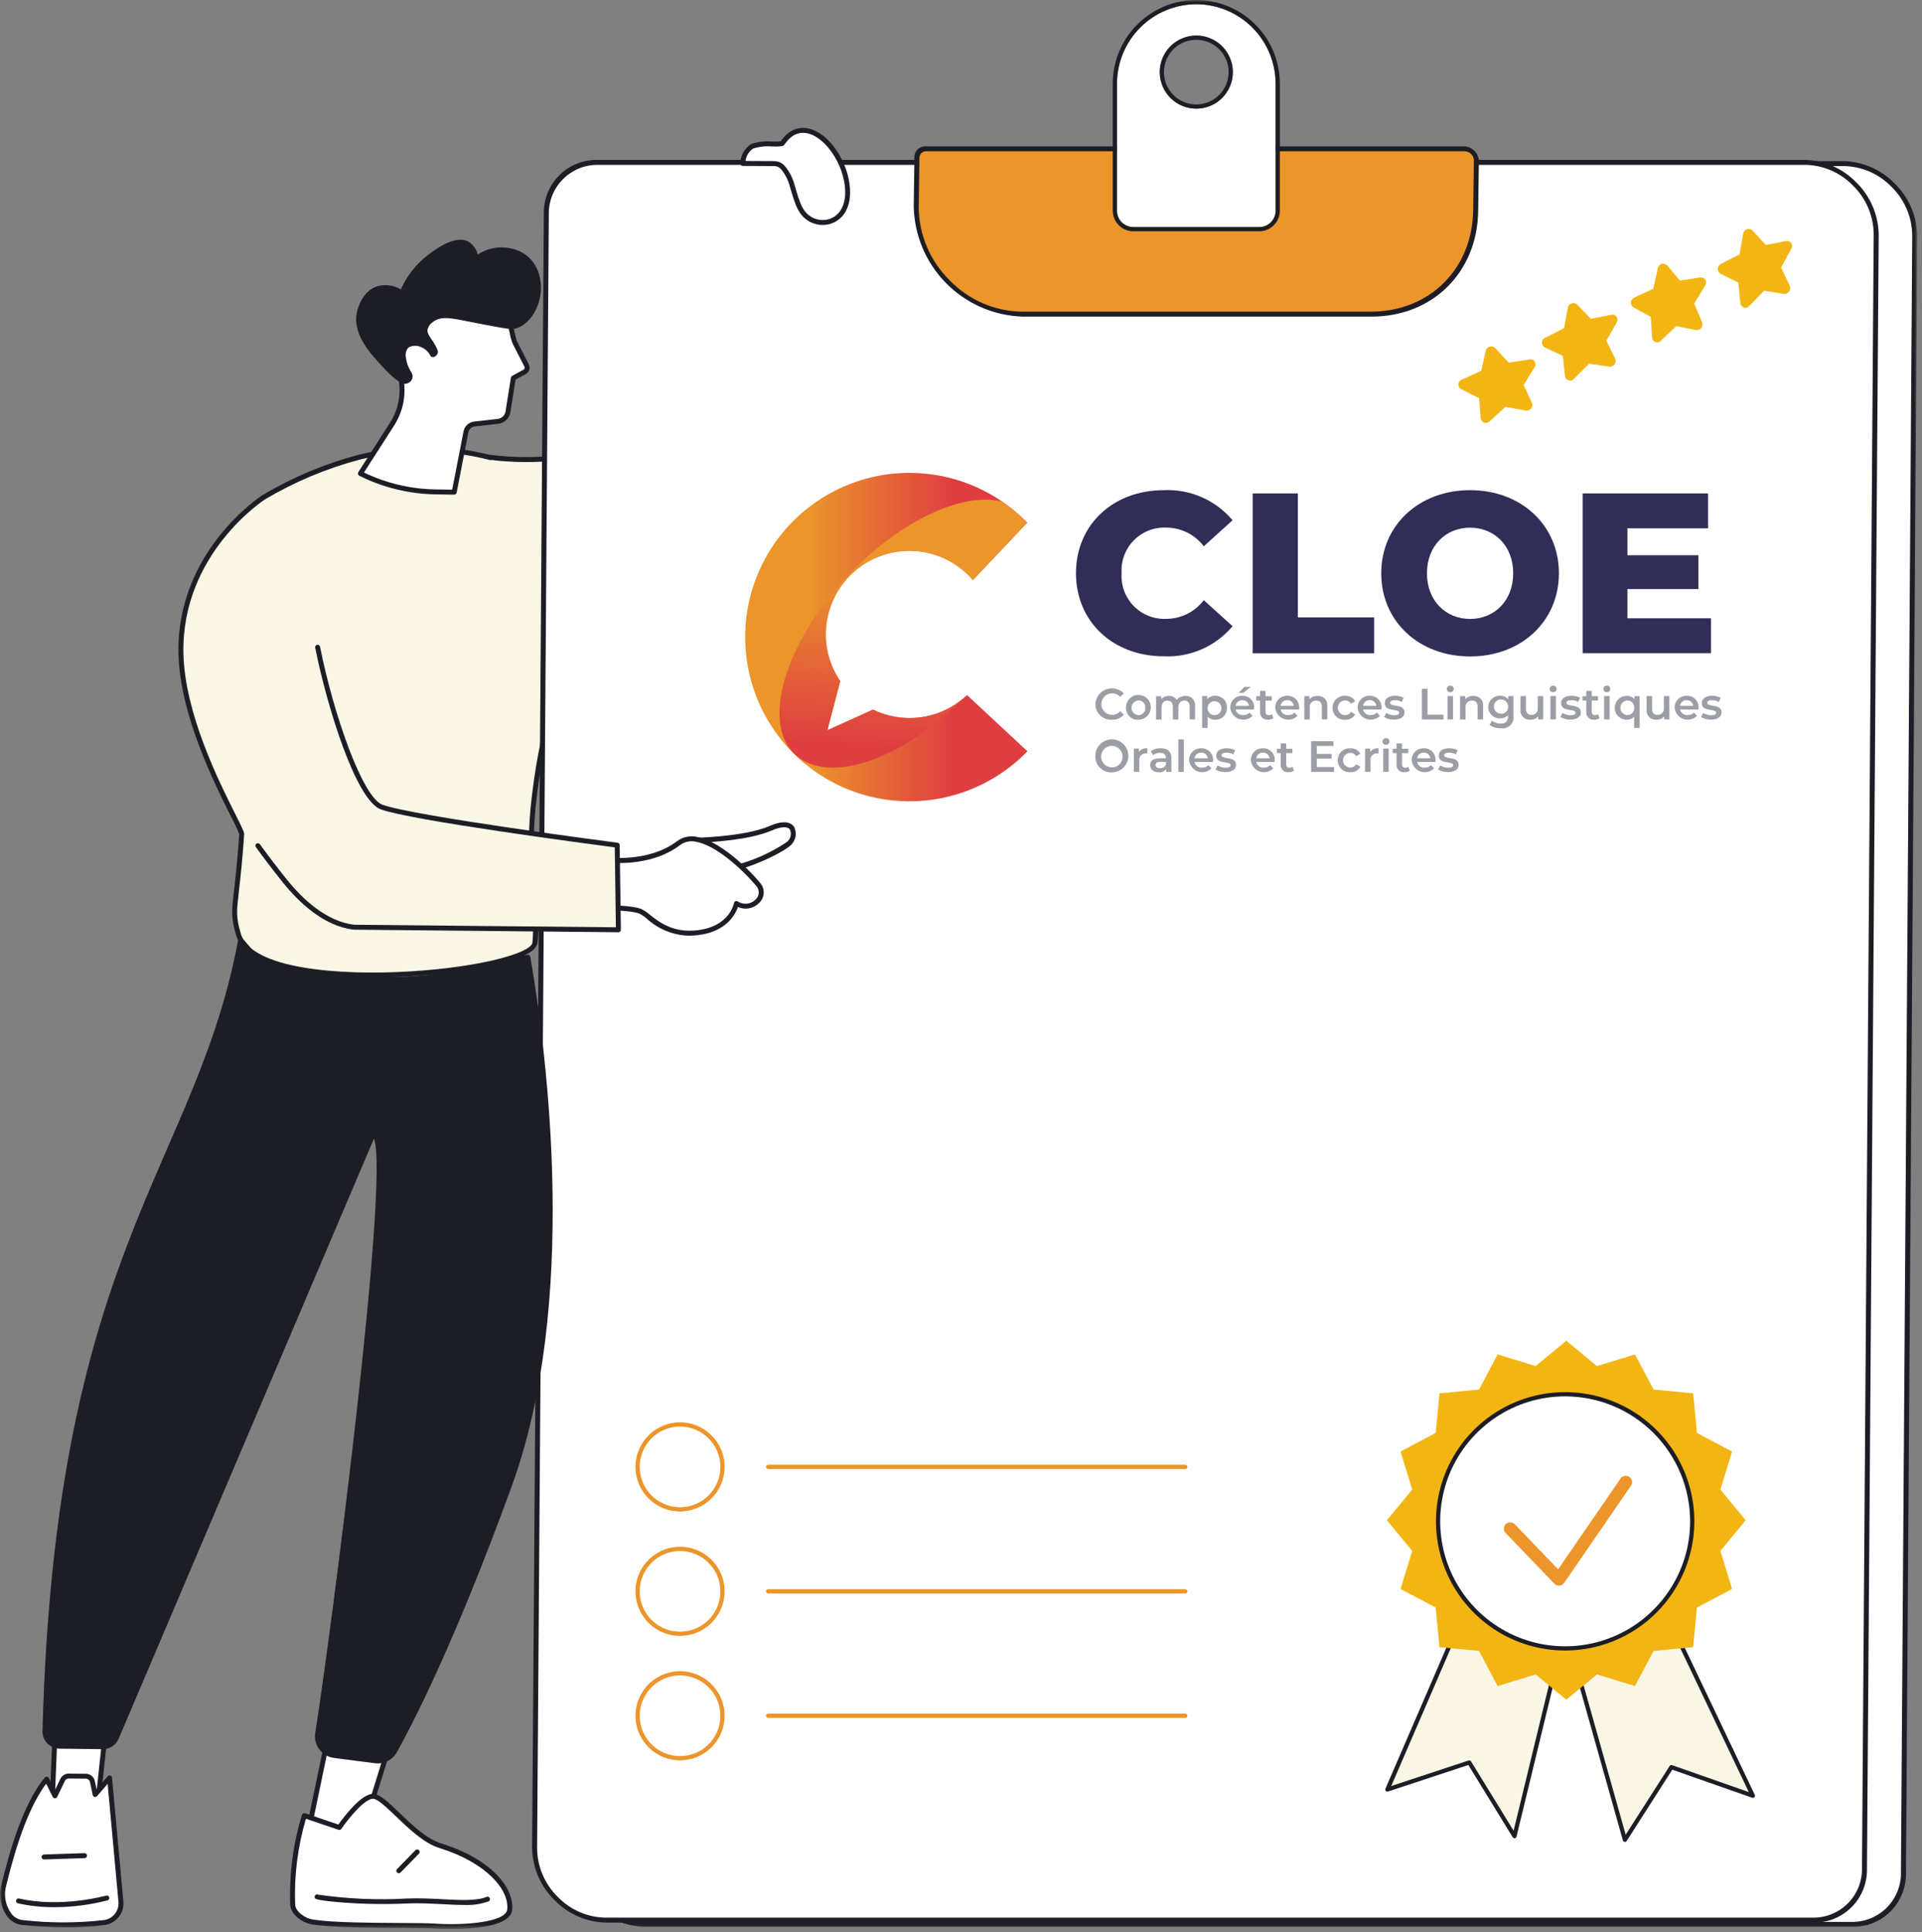 <svg width="374" height="376" viewBox="0 0 374 376" fill="none" xmlns="http://www.w3.org/2000/svg">
<rect x="0" y="0" width="374" height="376" fill="#808080" stroke="none"/>
<g clip-path="url(#clip0_2038_498)">
<mask id="mask0_2038_498" style="mask-type:luminance" maskUnits="userSpaceOnUse" x="0" y="0" width="374" height="376">
<path d="M373.076 0H0V375.363H373.076V0Z" fill="white"/>
</mask>
<g mask="url(#mask0_2038_498)">
<path d="M161.332 30.875H147.879C147.879 30.875 143.159 64.854 130.345 79.154C118.204 92.701 95.477 88.985 95.477 88.985L95.457 89.056C87.042 86.93 78.234 86.907 69.808 88.989C63.327 90.705 57.116 93.313 51.353 96.739C51.353 96.739 34.819 107.188 35.212 127.129C35.512 142.602 47.128 161.021 47.037 162.34C46.016 177.107 44.875 176.603 46.416 181.865C50.157 194.638 103.137 189.365 104.079 183.515C104.933 178.204 102.472 169.324 103.707 157.382C105.656 138.555 109.527 131.852 113.931 120.241C138.259 118.266 153.979 104.521 158.872 82.446C163.919 59.673 161.333 30.875 161.333 30.875" fill="#FAF6E5"/>
<path d="M72.381 190.221C59.716 190.221 47.737 188.091 45.953 181.999C44.937 178.532 45.065 177.414 45.542 173.253C45.816 170.865 46.19 167.593 46.556 162.306C46.09 161.14 45.556 160.003 44.956 158.9C41.711 152.434 34.964 138.989 34.729 127.134C34.335 107.153 50.929 96.434 51.094 96.328C56.903 92.884 63.158 90.257 69.683 88.519C78.106 86.425 86.912 86.425 95.335 88.519C95.406 88.497 95.48 88.492 95.553 88.504C95.778 88.541 118.164 92.018 129.985 78.827C142.556 64.799 147.355 31.141 147.401 30.803C147.417 30.688 147.474 30.583 147.561 30.506C147.649 30.43 147.761 30.388 147.877 30.388H161.329C161.449 30.388 161.565 30.433 161.654 30.514C161.742 30.595 161.797 30.706 161.808 30.826C161.834 31.115 164.343 59.959 159.337 82.544C154.337 105.097 138.337 118.634 114.268 120.689C113.535 122.612 112.817 124.402 112.122 126.136C108.722 134.622 105.782 141.951 104.181 157.425C103.682 163.148 103.745 168.907 104.368 174.618C104.68 178.313 104.927 181.23 104.548 183.585C103.971 187.177 89.6 189.37 80.082 189.968C77.539 190.128 74.943 190.215 72.382 190.215M82.702 87.934C78.398 87.909 74.108 88.42 69.93 89.453C63.5 91.164 57.335 93.752 51.61 97.144C51.446 97.244 35.31 107.692 35.691 127.119C35.92 138.752 42.601 152.069 45.812 158.469C47.129 161.093 47.544 161.944 47.512 162.369C47.145 167.678 46.769 170.961 46.494 173.359C46.023 177.469 45.911 178.445 46.872 181.725C48.861 188.514 65.972 189.893 80.022 189.01C93.729 188.153 103.28 185.434 103.602 183.434C103.857 180.525 103.793 177.596 103.413 174.701C102.784 168.932 102.723 163.115 103.229 157.334C104.844 141.727 107.805 134.34 111.234 125.787C111.962 123.972 112.714 122.095 113.482 120.073C113.514 119.988 113.57 119.913 113.643 119.859C113.715 119.804 113.802 119.771 113.893 119.764C137.676 117.834 153.483 104.545 158.403 82.345C163.039 61.426 161.184 35.064 160.891 31.359H148.294C147.694 35.296 142.7 66.09 130.703 79.477C119.216 92.295 98.183 89.848 95.65 89.498C95.549 89.542 95.437 89.55 95.331 89.521C91.21 88.441 86.964 87.908 82.703 87.937" fill="#1D1E25"/>
<path d="M360.252 374.461H125.423C118.131 374.461 111.562 367.787 111.612 360.431L113.812 41.994C113.776 40.652 114.014 39.316 114.511 38.069C115.008 36.821 115.753 35.688 116.702 34.737C117.65 33.787 118.782 33.039 120.029 32.54C121.276 32.041 122.611 31.801 123.953 31.834H358.783C366.075 31.834 372.645 38.508 372.594 45.864L370.394 364.301C370.43 365.643 370.192 366.979 369.695 368.227C369.198 369.474 368.453 370.607 367.505 371.558C366.556 372.508 365.424 373.256 364.177 373.755C362.931 374.254 361.595 374.494 360.252 374.461Z" fill="white"/>
<path d="M360.325 374.942H125.496C121.748 374.861 118.181 373.314 115.561 370.632C114.18 369.296 113.078 367.7 112.317 365.937C111.555 364.173 111.151 362.276 111.126 360.355L113.326 41.918C113.284 40.52 113.528 39.128 114.044 37.828C114.559 36.528 115.335 35.347 116.323 34.358C117.312 33.369 118.492 32.592 119.791 32.075C121.091 31.558 122.482 31.312 123.88 31.353H358.706C362.454 31.434 366.021 32.981 368.641 35.663C370.022 36.998 371.125 38.594 371.886 40.358C372.647 42.121 373.052 44.018 373.076 45.939L370.876 364.376C370.918 365.774 370.674 367.165 370.158 368.465C369.643 369.765 368.867 370.946 367.879 371.936C366.89 372.925 365.71 373.702 364.411 374.219C363.111 374.736 361.72 374.981 360.322 374.941M124.02 32.315C122.731 32.279 121.447 32.506 120.249 32.984C119.05 33.462 117.962 34.179 117.051 35.093C116.14 36.006 115.426 37.096 114.951 38.296C114.477 39.495 114.252 40.779 114.292 42.069L112.092 360.506C112.115 362.282 112.489 364.035 113.193 365.666C113.896 367.296 114.916 368.771 116.192 370.006C118.606 372.477 121.892 373.903 125.345 373.979H360.175C361.465 374.015 362.748 373.787 363.946 373.31C365.144 372.832 366.232 372.114 367.143 371.201C368.054 370.287 368.769 369.197 369.243 367.998C369.718 366.798 369.942 365.514 369.902 364.225L372.102 45.788C372.079 44.012 371.705 42.259 371.001 40.628C370.298 38.998 369.278 37.523 368.002 36.288C365.588 33.817 362.302 32.391 358.849 32.315H124.02Z" fill="#1D1E25"/>
<path d="M352.664 373.634H117.834C110.542 373.634 103.974 366.972 104.027 359.628L106.308 41.743C106.274 40.402 106.513 39.067 107.011 37.821C107.509 36.575 108.255 35.444 109.203 34.495C110.152 33.546 111.284 32.8 112.53 32.303C113.776 31.805 115.111 31.567 116.452 31.601H351.281C358.573 31.601 365.141 38.263 365.088 45.607L362.808 363.492C362.842 364.833 362.603 366.167 362.105 367.413C361.608 368.66 360.862 369.791 359.913 370.74C358.964 371.689 357.832 372.434 356.586 372.932C355.34 373.429 354.005 373.668 352.664 373.634Z" fill="white"/>
<path d="M352.737 374.115H117.907C114.156 374.035 110.586 372.487 107.964 369.803C106.587 368.471 105.487 366.879 104.728 365.12C103.969 363.36 103.565 361.468 103.541 359.552L105.821 41.668C105.781 40.271 106.026 38.881 106.543 37.582C107.059 36.284 107.835 35.104 108.824 34.117C109.813 33.129 110.993 32.354 112.292 31.838C113.591 31.323 114.981 31.078 116.378 31.12H351.208C354.959 31.2 358.529 32.748 361.151 35.432C362.528 36.764 363.628 38.356 364.387 40.115C365.146 41.875 365.55 43.767 365.574 45.683L363.291 363.567C363.331 364.964 363.086 366.354 362.569 367.653C362.053 368.951 361.277 370.131 360.288 371.118C359.299 372.106 358.119 372.881 356.82 373.397C355.521 373.912 354.131 374.156 352.734 374.115M116.524 32.082C115.236 32.045 113.953 32.271 112.755 32.748C111.558 33.224 110.47 33.94 109.559 34.852C108.647 35.763 107.932 36.852 107.457 38.05C106.981 39.248 106.756 40.531 106.794 41.819L104.513 359.704C104.535 361.475 104.908 363.224 105.609 364.85C106.311 366.476 107.327 367.947 108.6 369.179C111.015 371.652 114.305 373.079 117.761 373.153H352.591C353.88 373.19 355.162 372.964 356.36 372.488C357.558 372.012 358.646 371.296 359.557 370.384C360.468 369.472 361.184 368.384 361.659 367.185C362.135 365.987 362.36 364.705 362.322 363.416L364.602 45.531C364.58 43.76 364.207 42.011 363.506 40.385C362.804 38.759 361.788 37.288 360.515 36.056C358.1 33.583 354.81 32.155 351.354 32.081L116.524 32.082Z" fill="#1D1E25"/>
<path d="M266.859 61.123H198.789C187.91 61.123 178.131 51.155 178.289 40.223L178.425 30.642C178.421 30.419 178.463 30.197 178.547 29.989C178.631 29.782 178.757 29.595 178.916 29.437C179.074 29.28 179.264 29.156 179.471 29.074C179.679 28.992 179.902 28.952 180.125 28.958H284.973C285.587 28.98 286.169 29.237 286.6 29.676C287.03 30.115 287.276 30.702 287.286 31.316L287.148 41.024C286.983 52.624 278.409 61.123 266.859 61.123Z" fill="#EB952B"/>
<path d="M266.933 61.604H198.862C193.274 61.396 187.978 59.056 184.062 55.066C180.145 51.075 177.904 45.737 177.8 40.146L177.936 30.565C177.931 30.287 177.983 30.012 178.088 29.755C178.192 29.497 178.348 29.264 178.546 29.069C178.744 28.874 178.979 28.721 179.238 28.62C179.496 28.518 179.772 28.47 180.05 28.479H284.901C285.662 28.506 286.384 28.824 286.918 29.366C287.452 29.908 287.758 30.635 287.774 31.396L287.635 41.105C287.466 52.983 278.76 61.605 266.935 61.605M180.196 29.441C180.026 29.437 179.857 29.467 179.7 29.53C179.542 29.592 179.398 29.687 179.278 29.806C179.158 29.926 179.063 30.069 179 30.227C178.936 30.384 178.905 30.553 178.909 30.723L178.773 40.304C178.789 42.974 179.335 45.614 180.382 48.07C181.428 50.526 182.952 52.75 184.866 54.611C188.51 58.364 193.486 60.531 198.716 60.643H266.788C278.142 60.643 286.5 52.36 286.663 40.948L286.801 31.24C286.8 31.003 286.751 30.769 286.659 30.551C286.566 30.333 286.431 30.136 286.261 29.971C285.942 29.642 285.506 29.451 285.047 29.441H180.196Z" fill="#1D1E25"/>
<path d="M135.19 163.5C135.19 163.5 144.903 163.357 149.98 161.154C155.057 158.951 154.98 162.772 153.541 164.117C152.376 165.206 145.363 169.117 139.075 169.573L135.19 163.5Z" fill="white"/>
<path d="M139.073 170.056C138.993 170.055 138.915 170.035 138.845 169.996C138.775 169.958 138.716 169.902 138.673 169.835L134.789 163.763C134.743 163.691 134.717 163.607 134.714 163.522C134.711 163.436 134.73 163.351 134.771 163.275C134.812 163.2 134.872 163.137 134.946 163.092C135.019 163.048 135.103 163.024 135.189 163.023C135.289 163.023 144.865 162.855 149.794 160.716C152.915 159.361 154.103 160.257 154.533 160.916C154.821 161.501 154.913 162.163 154.794 162.805C154.675 163.446 154.353 164.031 153.874 164.474C152.531 165.732 145.368 169.605 139.114 170.059H139.079M136.058 163.959L139.328 169.071C144.307 168.411 149.063 166.596 153.216 163.771C153.531 163.483 153.749 163.105 153.841 162.688C153.932 162.271 153.893 161.837 153.728 161.443C153.278 160.758 151.983 160.816 150.175 161.601C145.899 163.457 138.564 163.874 136.057 163.964" fill="#1D1E25"/>
<path d="M117.672 167.304C117.672 167.304 126.272 168.524 132.064 164.046C136.995 160.237 146.981 171.14 147.839 172.525C149.054 174.484 146.379 177.564 143.29 175.819C143.29 175.819 142.473 180.678 135.804 181.493C129.135 182.308 126.292 177.941 124.504 177.293C122.716 176.645 117.59 176.605 117.59 176.605L117.672 167.304Z" fill="white"/>
<path d="M134.171 182.077C131.095 182.024 128.144 180.851 125.871 178.777C125.408 178.367 124.893 178.018 124.34 177.741C122.649 177.124 117.64 177.083 117.588 177.082C117.525 177.082 117.462 177.069 117.404 177.044C117.346 177.02 117.293 176.984 117.248 176.939C117.204 176.894 117.169 176.84 117.145 176.782C117.121 176.723 117.109 176.66 117.11 176.597L117.192 167.297C117.193 167.229 117.208 167.161 117.237 167.099C117.265 167.037 117.307 166.982 117.359 166.937C117.411 166.892 117.472 166.859 117.537 166.84C117.603 166.82 117.672 166.815 117.74 166.825C117.824 166.837 126.207 167.96 131.771 163.662C132.321 163.255 132.953 162.973 133.623 162.835C134.293 162.697 134.985 162.706 135.651 162.862C140.978 163.825 147.567 171.162 148.251 172.262C148.561 172.813 148.676 173.453 148.579 174.078C148.481 174.703 148.176 175.276 147.713 175.707C147.189 176.243 146.514 176.605 145.779 176.745C145.043 176.886 144.282 176.797 143.598 176.492C143.112 177.892 141.378 181.292 135.866 181.961C135.305 182.031 134.74 182.066 134.174 182.067M118.074 176.118C119.411 176.145 123.134 176.268 124.667 176.828C125.322 177.133 125.928 177.532 126.467 178.012C128.279 179.435 131.017 181.586 135.749 181.012C141.956 180.253 142.787 175.917 142.82 175.733C142.833 175.657 142.864 175.585 142.911 175.524C142.957 175.463 143.018 175.414 143.088 175.381C143.157 175.347 143.234 175.332 143.311 175.334C143.388 175.337 143.463 175.358 143.53 175.396C144.062 175.752 144.701 175.912 145.338 175.848C145.974 175.785 146.569 175.501 147.02 175.047C147.33 174.767 147.539 174.392 147.614 173.981C147.689 173.57 147.626 173.145 147.434 172.774C146.86 171.849 140.468 164.711 135.482 163.809C134.949 163.676 134.393 163.662 133.853 163.768C133.314 163.874 132.805 164.097 132.361 164.421C127.249 168.37 120.167 168.029 118.151 167.837L118.074 176.118Z" fill="#1D1E25"/>
<path d="M59.271 98.186C59.271 98.186 47.498 103.14 41.282 123.305C37.851 134.435 38.482 150.305 55.399 171.405C58.783 175.625 63.536 179.821 68.899 180.428L120.321 180.928L120.092 164.466C120.092 164.466 80.213 159.285 74.22 157.031C68.912 155.031 61.22 129.041 60.42 116.287L59.271 98.186Z" fill="#FAF6E5"/>
<path d="M120.325 181.404L68.903 180.904H68.854C62.995 180.242 58.103 175.536 55.029 171.704C53.206 169.431 51.448 167.128 49.804 164.859C49.763 164.808 49.733 164.75 49.716 164.687C49.699 164.624 49.694 164.559 49.703 164.494C49.712 164.43 49.733 164.368 49.767 164.312C49.8 164.256 49.845 164.207 49.897 164.169C49.95 164.131 50.01 164.104 50.074 164.09C50.137 164.075 50.203 164.074 50.267 164.086C50.331 164.097 50.392 164.122 50.446 164.158C50.5 164.194 50.546 164.241 50.582 164.295C52.217 166.551 53.965 168.842 55.782 171.103C58.737 174.788 63.417 179.311 68.94 179.946L119.845 180.44L119.629 164.887C115.147 164.301 79.78 159.629 74.062 157.479C69.287 155.679 63.642 137.643 61.331 126.016C61.311 125.893 61.34 125.767 61.411 125.665C61.482 125.563 61.59 125.492 61.712 125.468C61.835 125.444 61.961 125.468 62.066 125.535C62.171 125.603 62.245 125.708 62.274 125.829C64.936 139.218 70.574 155.14 74.401 156.58C80.275 158.788 119.768 163.937 120.166 163.988C120.281 164.003 120.386 164.059 120.463 164.145C120.54 164.231 120.583 164.342 120.585 164.458L120.814 180.92C120.815 180.984 120.803 181.047 120.779 181.106C120.755 181.165 120.72 181.219 120.675 181.264C120.631 181.309 120.577 181.345 120.519 181.37C120.46 181.394 120.397 181.407 120.333 181.407" fill="#1D1E25"/>
<path d="M164.039 32.751C164.639 34.311 165.81 38.507 163.878 41.319C163.464 41.9 162.923 42.38 162.296 42.723C161.67 43.065 160.974 43.261 160.26 43.296C159.547 43.33 158.835 43.203 158.179 42.923C157.522 42.643 156.937 42.218 156.468 41.679C155.389 40.491 154.868 38.549 154.06 35.81C153.725 34.676 153.169 33.619 152.422 32.702C152.212 32.433 151.943 32.215 151.637 32.065C151.33 31.915 150.993 31.836 150.652 31.835L144.535 31.805C144.551 31.143 144.726 30.495 145.044 29.915C145.362 29.334 145.814 28.839 146.363 28.469C147.921 27.633 151.952 28.321 152.263 27.848C155.786 22.548 161.627 26.475 164.034 32.748" fill="white"/>
<path d="M160.086 43.778C159.336 43.777 158.595 43.618 157.91 43.312C157.226 43.005 156.613 42.559 156.112 42.001C155.025 40.801 154.487 38.971 153.743 36.435L153.599 35.945C153.28 34.869 152.752 33.867 152.044 32.997C151.879 32.785 151.668 32.613 151.426 32.495C151.185 32.377 150.92 32.316 150.651 32.316L144.535 32.286C144.471 32.286 144.408 32.273 144.349 32.248C144.291 32.223 144.238 32.187 144.193 32.141C144.148 32.096 144.113 32.041 144.09 31.982C144.066 31.923 144.055 31.86 144.056 31.796C144.072 31.048 144.269 30.316 144.632 29.662C144.995 29.009 145.512 28.453 146.138 28.045C147.479 27.581 148.904 27.411 150.316 27.545C150.852 27.571 151.39 27.556 151.924 27.499C153.556 25.099 155.472 24.769 156.8 24.916C159.767 25.244 162.857 28.323 164.489 32.577C164.847 33.51 166.518 38.327 164.275 41.59C163.844 42.219 163.276 42.742 162.613 43.118C161.951 43.495 161.211 43.716 160.45 43.765C160.329 43.773 160.208 43.777 160.088 43.777M145.072 31.326L150.654 31.353C151.068 31.354 151.477 31.449 151.849 31.631C152.22 31.813 152.546 32.078 152.8 32.405C153.584 33.37 154.169 34.481 154.521 35.674L154.665 36.165C155.373 38.578 155.885 40.321 156.823 41.355C157.267 41.851 157.819 42.24 158.436 42.491C159.052 42.743 159.718 42.851 160.383 42.807C160.999 42.768 161.599 42.589 162.136 42.284C162.673 41.979 163.134 41.556 163.483 41.046C165.453 38.18 163.919 33.776 163.591 32.922C162.109 29.057 159.272 26.158 156.691 25.872C155.126 25.699 153.771 26.453 152.667 28.113C152.399 28.513 151.786 28.526 150.302 28.508C149.052 28.394 147.791 28.524 146.59 28.891C146.172 29.159 145.819 29.516 145.557 29.937C145.294 30.358 145.128 30.833 145.072 31.326Z" fill="#1D1E25"/>
<path d="M63.946 337.478L60.198 355.47L70.01 358.248L75.436 340.731L63.946 337.478Z" fill="white"/>
<path d="M70.006 358.731C69.962 358.731 69.918 358.725 69.875 358.713L60.063 355.934C59.946 355.901 59.846 355.825 59.783 355.721C59.72 355.617 59.699 355.493 59.723 355.374L63.471 337.382C63.484 337.317 63.511 337.256 63.549 337.203C63.587 337.149 63.636 337.104 63.692 337.069C63.748 337.035 63.811 337.013 63.876 337.004C63.941 336.995 64.008 336.999 64.071 337.017L75.561 340.27C75.622 340.287 75.679 340.317 75.729 340.357C75.778 340.397 75.82 340.446 75.85 340.501C75.881 340.557 75.9 340.619 75.906 340.682C75.913 340.745 75.907 340.809 75.889 340.87L70.463 358.387C70.433 358.485 70.372 358.571 70.289 358.632C70.207 358.693 70.107 358.726 70.004 358.726M60.754 355.126L69.684 357.654L74.825 341.054L64.305 338.075L60.754 355.126Z" fill="#1D1E25"/>
<path d="M56.952 370.634C57.063 372.365 59.18 373.754 60.891 374.012C66.842 374.912 80.83 374.532 84.629 374.795C89.56 375.136 98.82 374.769 99.179 371.623C99.617 367.785 95.479 362.189 85.589 359.123C80.473 357.538 75.061 349.681 72.666 349.541C70.271 349.401 66.033 355.606 66.033 355.606L59.215 353.286C57.495 358.901 56.73 364.765 56.953 370.634" fill="white"/>
<path d="M87.733 375.363C85.926 375.363 84.638 375.279 84.596 375.276C83.296 375.186 80.747 375.176 77.796 375.156C71.985 375.124 64.753 375.084 60.823 374.49C58.823 374.19 56.599 372.579 56.476 370.666C56.259 364.737 57.031 358.812 58.761 353.137C58.781 353.077 58.813 353.022 58.855 352.974C58.897 352.927 58.948 352.888 59.005 352.86C59.062 352.832 59.123 352.816 59.187 352.812C59.25 352.808 59.313 352.816 59.373 352.837L65.848 355.037C66.812 353.673 70.341 348.928 72.697 349.064C73.942 349.137 75.608 350.732 77.716 352.752C80.075 355.011 83.009 357.822 85.734 358.667C95.959 361.836 100.121 367.634 99.659 371.68C99.294 374.885 92.042 375.365 87.736 375.365M59.531 353.904C57.931 359.32 57.221 364.96 57.431 370.604C57.523 372.032 59.365 373.296 60.962 373.538C64.823 374.122 72.016 374.162 77.796 374.194C80.767 374.21 83.333 374.224 84.661 374.316C90.153 374.695 98.413 374.085 98.699 371.569C99.131 367.787 94.716 362.456 85.445 359.583C82.504 358.672 79.478 355.773 77.045 353.444C75.236 351.711 73.527 350.074 72.635 350.022C71.083 349.93 68.007 353.566 66.427 355.878C66.368 355.965 66.282 356.03 66.182 356.063C66.082 356.096 65.975 356.096 65.875 356.062L59.531 353.904Z" fill="#1D1E25"/>
<path d="M90.302 370.683C89.002 370.683 87.57 370.609 86.056 370.53C83.812 370.413 81.491 370.292 79.207 370.396C75.066 370.583 70.917 370.522 66.783 370.214C61.583 369.814 61.374 369.49 61.297 369.366C61.252 369.293 61.227 369.21 61.224 369.124C61.221 369.039 61.241 368.954 61.281 368.878C61.342 368.766 61.444 368.683 61.566 368.646C61.688 368.61 61.82 368.624 61.932 368.684H61.938C67.641 369.507 73.411 369.758 79.164 369.433C81.495 369.327 83.839 369.449 86.106 369.567C89.54 369.746 92.785 369.916 94.66 369.117C94.719 369.089 94.782 369.073 94.847 369.07C94.912 369.067 94.977 369.078 95.038 369.1C95.099 369.123 95.154 369.158 95.201 369.203C95.248 369.248 95.285 369.302 95.311 369.362C95.336 369.422 95.349 369.486 95.349 369.551C95.349 369.616 95.336 369.68 95.311 369.74C95.285 369.8 95.248 369.854 95.201 369.899C95.153 369.943 95.098 369.978 95.037 370.001C93.517 370.531 91.909 370.762 90.302 370.681" fill="#1D1E25"/>
<path d="M77.603 364.511C77.508 364.511 77.416 364.483 77.337 364.431C77.258 364.378 77.197 364.304 77.16 364.217C77.123 364.129 77.113 364.033 77.131 363.94C77.148 363.847 77.193 363.762 77.259 363.694L80.85 360.018C80.94 359.93 81.061 359.881 81.186 359.881C81.312 359.881 81.432 359.93 81.522 360.018C81.612 360.106 81.664 360.225 81.667 360.351C81.67 360.476 81.624 360.598 81.538 360.69L77.947 364.366C77.902 364.412 77.849 364.448 77.79 364.473C77.731 364.498 77.667 364.511 77.603 364.511Z" fill="#1D1E25"/>
<path d="M10.725 336.624L10.225 349.173L18.985 351.289L20.545 336.713L10.725 336.624Z" fill="white"/>
<path d="M18.985 351.769C18.947 351.769 18.909 351.764 18.872 351.755L10.113 349.639C10.005 349.613 9.91 349.55 9.843 349.462C9.776 349.373 9.742 349.264 9.746 349.153L10.246 336.604C10.251 336.48 10.304 336.363 10.393 336.277C10.483 336.19 10.602 336.142 10.726 336.142L20.546 336.231C20.613 336.232 20.679 336.246 20.74 336.274C20.802 336.302 20.856 336.342 20.901 336.392C20.945 336.442 20.979 336.501 20.999 336.565C21.02 336.629 21.026 336.696 21.019 336.763L19.459 351.339C19.446 351.457 19.39 351.566 19.302 351.645C19.214 351.724 19.1 351.768 18.981 351.768M10.722 348.794L18.566 350.689L20.012 337.189L11.188 337.109L10.722 348.794Z" fill="#1D1E25"/>
<path d="M20.322 374.106C14.998 374.721 9.621 374.719 4.298 374.099C1.256 373.78 0.07 369.551 0.604 367.374C2.092 361.31 4.678 351.532 9.078 346.201L10.694 349.456L12.219 346.282C12.321 346.098 12.464 345.941 12.638 345.823C12.812 345.705 13.011 345.63 13.219 345.603L16.512 345.634C16.846 345.592 17.183 345.677 17.457 345.872C17.73 346.067 17.921 346.359 17.989 346.688L18.515 349.197L21.323 345.959L23.515 369.879C23.647 370.862 23.386 371.857 22.789 372.649C22.191 373.44 21.305 373.964 20.324 374.106" fill="white"/>
<path d="M12.831 375.042C9.964 375.037 7.098 374.881 4.247 374.577C3.647 374.503 3.07 374.297 2.557 373.976C2.045 373.654 1.609 373.224 1.281 372.715C0.196 371.118 -0.215 369.158 0.136 367.259C1.921 359.984 4.508 350.981 8.707 345.895C8.758 345.834 8.824 345.786 8.898 345.756C8.972 345.726 9.053 345.716 9.132 345.725C9.211 345.734 9.287 345.763 9.353 345.808C9.418 345.854 9.471 345.916 9.507 345.987L10.685 348.36L11.785 346.073C11.923 345.818 12.119 345.599 12.358 345.435C12.596 345.27 12.871 345.164 13.158 345.126C13.18 345.125 13.201 345.125 13.223 345.126L16.484 345.157C16.932 345.111 17.382 345.232 17.746 345.497C18.11 345.762 18.363 346.152 18.457 346.593L18.784 348.153L20.957 345.646C21.019 345.575 21.1 345.524 21.191 345.498C21.282 345.473 21.378 345.475 21.468 345.504C21.557 345.533 21.636 345.587 21.695 345.661C21.754 345.734 21.79 345.823 21.799 345.917L23.991 369.837C24.133 370.942 23.835 372.059 23.161 372.947C22.488 373.834 21.493 374.422 20.391 374.584C17.885 374.91 15.36 375.064 12.833 375.045M8.986 347.094C4.673 352.805 2.164 363.033 1.071 367.487C0.787 369.116 1.145 370.791 2.071 372.161C2.319 372.558 2.653 372.895 3.047 373.147C3.441 373.399 3.887 373.561 4.351 373.62C9.636 374.225 14.972 374.228 20.258 373.629C21.113 373.502 21.884 373.045 22.404 372.355C22.924 371.665 23.152 370.798 23.039 369.941L20.946 347.123L18.877 349.509C18.819 349.577 18.742 349.627 18.657 349.653C18.571 349.68 18.48 349.682 18.393 349.66C18.307 349.637 18.228 349.591 18.166 349.526C18.105 349.462 18.062 349.381 18.044 349.293L17.518 346.785C17.474 346.574 17.352 346.388 17.177 346.263C17.002 346.138 16.786 346.083 16.572 346.109C16.55 346.111 16.529 346.111 16.507 346.109L13.253 346.078C13.125 346.099 13.004 346.149 12.898 346.224C12.792 346.298 12.704 346.396 12.641 346.509L11.128 349.658C11.089 349.739 11.028 349.808 10.952 349.856C10.876 349.904 10.788 349.93 10.698 349.93C10.609 349.926 10.523 349.899 10.447 349.853C10.371 349.806 10.308 349.741 10.264 349.663L8.986 347.094Z" fill="#1D1E25"/>
<path d="M10.566 371.115C8.179 371.13 5.797 370.877 3.466 370.362C3.346 370.329 3.244 370.252 3.18 370.145C3.117 370.039 3.097 369.912 3.124 369.791C3.152 369.67 3.225 369.565 3.329 369.496C3.432 369.428 3.558 369.403 3.68 369.425C11.939 371.312 20.574 368.886 20.66 368.862C20.783 368.827 20.914 368.842 21.026 368.904C21.137 368.966 21.22 369.069 21.255 369.192C21.29 369.315 21.275 369.446 21.213 369.558C21.151 369.67 21.048 369.752 20.925 369.787C17.542 370.667 14.061 371.113 10.566 371.115Z" fill="#1D1E25"/>
<path d="M8.554 361.826C8.43 361.823 8.312 361.772 8.225 361.684C8.137 361.596 8.088 361.477 8.086 361.353C8.083 361.229 8.129 361.109 8.214 361.018C8.298 360.927 8.414 360.872 8.538 360.865L16.429 360.604C16.556 360.601 16.68 360.647 16.774 360.734C16.867 360.821 16.923 360.941 16.929 361.068C16.932 361.131 16.922 361.195 16.899 361.254C16.878 361.314 16.844 361.368 16.801 361.415C16.757 361.461 16.705 361.499 16.648 361.525C16.59 361.551 16.527 361.566 16.464 361.568L8.564 361.829H8.548" fill="#1D1E25"/>
<path d="M103.219 186.32C106.541 205.767 112.581 253.559 99.541 289.308C88.318 320.073 80.307 335.399 77.228 340.959C76.818 341.701 76.194 342.302 75.437 342.685C74.681 343.068 73.827 343.215 72.986 343.106L64.986 342.076C64.423 342.003 63.881 341.817 63.391 341.53C62.902 341.244 62.474 340.862 62.135 340.407C61.795 339.952 61.55 339.434 61.415 338.883C61.279 338.332 61.255 337.759 61.345 337.199C64.264 318.894 75.856 229.799 72.768 221.559L23.084 338.347C22.823 338.952 22.388 339.467 21.835 339.826C21.282 340.186 20.635 340.374 19.976 340.367L11.584 340.273C11.139 340.267 10.7 340.173 10.292 339.995C9.884 339.818 9.515 339.562 9.207 339.241C8.899 338.92 8.658 338.541 8.497 338.126C8.337 337.711 8.261 337.268 8.273 336.823C10.751 242.293 38.426 227.082 46.534 181.887C46.553 181.781 49.189 184.958 49.288 185.015C57.407 189.715 61.47 189.353 73.926 190.033C87.399 190.769 99.914 185.685 102.864 185.822C103.089 185.832 103.182 186.095 103.22 186.322" fill="#1D1E25"/>
<path d="M88.376 95.767L90.676 83.991C90.756 83.605 90.955 83.254 91.246 82.988C91.536 82.722 91.904 82.555 92.295 82.51L96.912 81.984C97.392 81.929 97.84 81.718 98.189 81.384C98.537 81.05 98.767 80.611 98.842 80.134L99.886 73.566C99.887 73.561 99.889 73.556 99.892 73.552C99.895 73.548 99.899 73.544 99.903 73.542L102.097 72.354C102.307 72.24 102.464 72.048 102.535 71.82C102.606 71.592 102.584 71.345 102.475 71.132L100.165 66.61C99.715 65.73 99.097 60.76 98.112 60.81C98.112 60.81 81.496 55.023 76.612 61.921C75.991 62.837 75.614 63.896 75.516 64.998C75.418 66.1 75.601 67.21 76.05 68.221L77.169 70.852C78.366 73.579 78.555 76.643 77.702 79.496C77.382 80.515 76.936 81.489 76.373 82.396L70.129 92.133C74.664 94.41 79.655 95.632 84.729 95.708L88.376 95.767Z" fill="white"/>
<path d="M88.381 96.249H88.374L84.718 96.195C79.573 96.111 74.513 94.872 69.911 92.569C69.851 92.539 69.797 92.496 69.755 92.444C69.712 92.392 69.681 92.332 69.663 92.267C69.645 92.202 69.641 92.134 69.651 92.067C69.662 92.001 69.686 91.937 69.722 91.88L75.966 82.143C76.506 81.271 76.934 80.334 77.241 79.355C78.06 76.611 77.876 73.665 76.724 71.043L75.606 68.412C75.127 67.325 74.932 66.133 75.039 64.95C75.146 63.767 75.552 62.63 76.218 61.646C81.143 54.696 96.843 59.871 98.2 60.334C99.111 60.409 99.538 62.012 100.12 64.593C100.234 65.204 100.393 65.805 100.594 66.393L102.905 70.915C103.07 71.24 103.102 71.616 102.994 71.964C102.887 72.311 102.648 72.604 102.328 72.778L100.328 73.861L99.318 80.211C99.225 80.791 98.945 81.324 98.521 81.731C98.097 82.137 97.552 82.394 96.969 82.463L92.351 82.989C92.061 83.023 91.788 83.147 91.573 83.344C91.357 83.542 91.21 83.803 91.151 84.089L88.856 95.86C88.835 95.97 88.776 96.068 88.69 96.139C88.604 96.21 88.496 96.249 88.384 96.249M70.824 91.949C75.169 94.037 79.915 95.159 84.735 95.237L87.989 95.286L90.208 83.905C90.307 83.419 90.557 82.976 90.923 82.641C91.288 82.306 91.751 82.095 92.244 82.039L96.862 81.513C97.237 81.469 97.587 81.304 97.859 81.043C98.132 80.782 98.311 80.439 98.371 80.066L99.416 73.498C99.431 73.421 99.462 73.347 99.507 73.283C99.553 73.219 99.612 73.165 99.68 73.126L101.873 71.938C101.972 71.883 102.046 71.792 102.079 71.684C102.113 71.576 102.103 71.459 102.052 71.358L99.742 66.836C99.493 66.179 99.307 65.5 99.186 64.808C98.951 63.765 98.467 61.614 98.078 61.296C98.037 61.293 97.998 61.284 97.959 61.271C97.796 61.214 81.629 55.682 77.007 62.206C76.435 63.056 76.088 64.037 75.999 65.057C75.909 66.077 76.08 67.104 76.495 68.04L77.614 70.671C78.856 73.503 79.05 76.685 78.163 79.647C77.832 80.705 77.368 81.718 76.784 82.66L70.824 91.949Z" fill="#1D1E25"/>
<path d="M85.15 68.136C84.297 66.017 82.964 65.221 83.214 64.017C83.401 63.412 83.807 62.898 84.352 62.575C86.129 61.285 88.467 62.075 93.161 62.958C98.989 64.058 99.654 64.229 100.753 63.795C103.553 62.695 105.137 59.249 105.26 56.42C105.295 55.626 105.36 51.412 101.787 49.238C100.43 48.471 98.888 48.093 97.33 48.144C95.772 48.194 94.258 48.673 92.954 49.526C92.829 49 92.6 48.504 92.28 48.068C91.96 47.632 91.556 47.265 91.092 46.988C88.459 45.643 84.533 48.661 83.159 49.717C80.92 51.456 79.148 53.724 78.001 56.317C77.317 55.914 76.559 55.652 75.772 55.545C74.984 55.439 74.184 55.49 73.417 55.696C70.264 56.704 69.489 60.557 69.417 60.923C68.628 65.181 72.128 68.896 74.77 71.702C75.676 72.731 76.71 73.641 77.847 74.409C78.096 74.574 78.385 74.668 78.683 74.68C78.981 74.692 79.277 74.622 79.538 74.477L79.567 74.461C79.733 74.369 79.878 74.245 79.994 74.095C80.111 73.945 80.195 73.773 80.243 73.59C80.291 73.407 80.301 73.216 80.273 73.028C80.245 72.841 80.179 72.661 80.079 72.5L79.945 72.283C79.433 71.472 79.107 70.558 78.992 69.606C78.91 69.265 78.909 68.909 78.99 68.567C79.071 68.226 79.23 67.908 79.456 67.639C79.806 67.439 80.196 67.32 80.598 67.292C81 67.264 81.403 67.327 81.777 67.477C82.636 67.78 83.345 68.404 83.755 69.218C84.161 69.96 85.523 69.076 85.145 68.137" fill="#1D1E25"/>
<path d="M287.994 306.494L269.975 348.218L285.906 342.96L294.697 357.282L305.508 312.71L287.994 306.494Z" fill="#FAF6E5"/>
<path d="M294.698 357.691C294.627 357.691 294.558 357.672 294.497 357.637C294.435 357.602 294.384 357.552 294.348 357.491L285.723 343.45L270.1 348.606C270.025 348.631 269.944 348.633 269.868 348.613C269.791 348.593 269.722 348.552 269.669 348.494C269.615 348.435 269.58 348.363 269.567 348.285C269.554 348.207 269.564 348.127 269.595 348.054L287.623 306.33C287.664 306.234 287.74 306.158 287.836 306.116C287.931 306.075 288.039 306.071 288.137 306.106L305.651 312.322C305.747 312.356 305.826 312.425 305.874 312.514C305.923 312.603 305.936 312.707 305.912 312.806L295.096 357.382C295.077 357.461 295.035 357.532 294.975 357.587C294.916 357.642 294.841 357.678 294.761 357.691C294.74 357.694 294.718 357.696 294.697 357.696M285.906 342.553C285.977 342.553 286.046 342.572 286.107 342.607C286.169 342.642 286.22 342.692 286.256 342.753L294.531 356.234L305.023 312.971L288.223 307.007L270.718 347.54L285.782 342.568C285.824 342.554 285.867 342.547 285.911 342.547" fill="#1D1E25"/>
<path d="M303.86 314.256L316.188 358.003L325.234 343.868L341.086 349.432L321.369 308.025L303.86 314.256Z" fill="#FAF6E5"/>
<path d="M316.193 358.413C316.173 358.414 316.153 358.414 316.133 358.413C316.055 358.401 315.981 358.367 315.922 358.315C315.863 358.263 315.82 358.194 315.798 358.118L303.47 314.371C303.441 314.271 303.452 314.163 303.499 314.07C303.547 313.977 303.629 313.906 303.727 313.871L321.236 307.64C321.332 307.606 321.437 307.609 321.53 307.648C321.624 307.686 321.7 307.758 321.744 307.85L341.461 349.257C341.496 349.33 341.508 349.412 341.497 349.492C341.485 349.572 341.45 349.647 341.396 349.707C341.342 349.767 341.271 349.81 341.192 349.83C341.114 349.85 341.031 349.847 340.955 349.82L325.409 344.363L316.538 358.224C316.501 358.282 316.45 358.33 316.389 358.363C316.329 358.396 316.261 358.413 316.192 358.413M304.363 314.513L316.34 357.013L324.893 343.648C324.943 343.57 325.018 343.512 325.105 343.482C325.193 343.451 325.288 343.452 325.375 343.482L340.297 348.72L321.162 308.537L304.363 314.513Z" fill="#1D1E25"/>
<path d="M339.692 295.822L334.773 301.793L337.043 309.193L330.207 312.816L329.468 320.516L321.768 321.255L318.147 328.093L310.753 325.822L304.785 330.744L298.817 325.822L291.423 328.093L287.802 321.254L280.102 320.515L279.363 312.815L272.528 309.193L274.798 301.793L269.878 295.822L274.798 289.851L272.528 282.451L279.364 278.829L280.103 271.129L287.803 270.39L291.423 263.552L298.817 265.823L304.785 260.901L310.753 265.823L318.147 263.552L321.768 270.391L329.468 271.13L330.207 278.83L337.042 282.452L334.772 289.852L339.692 295.822Z" fill="#F3B513"/>
<path d="M329.29 296.034C329.288 300.922 327.837 305.7 325.119 309.763C322.402 313.826 318.541 316.992 314.025 318.861C309.508 320.731 304.539 321.219 299.745 320.264C294.951 319.309 290.548 316.954 287.092 313.497C283.637 310.04 281.284 305.636 280.33 300.842C279.377 296.048 279.867 291.079 281.738 286.563C283.609 282.047 286.777 278.187 290.841 275.472C294.905 272.756 299.683 271.306 304.571 271.306C311.128 271.307 317.415 273.914 322.051 278.551C326.686 283.188 329.289 289.477 329.288 296.034" fill="white"/>
<path d="M304.573 321.172C299.601 321.174 294.739 319.702 290.604 316.941C286.468 314.18 283.244 310.254 281.34 305.661C279.435 301.068 278.936 296.013 279.905 291.135C280.874 286.258 283.267 281.778 286.782 278.261C290.298 274.744 294.777 272.349 299.654 271.378C304.53 270.407 309.586 270.904 314.18 272.807C318.774 274.709 322.701 277.931 325.464 282.065C328.226 286.2 329.701 291.061 329.701 296.033C329.695 302.697 327.046 309.086 322.336 313.799C317.625 318.512 311.237 321.163 304.573 321.172ZM304.573 271.716C299.763 271.714 295.06 273.138 291.06 275.809C287.059 278.48 283.941 282.277 282.098 286.72C280.256 291.164 279.773 296.054 280.71 300.772C281.647 305.489 283.962 309.824 287.363 313.226C290.763 316.628 295.096 318.945 299.814 319.884C304.531 320.823 309.422 320.342 313.866 318.502C318.31 316.662 322.108 313.545 324.781 309.546C327.454 305.546 328.88 300.844 328.88 296.034C328.875 289.588 326.313 283.407 321.756 278.848C317.199 274.289 311.019 271.725 304.573 271.716Z" fill="#1D1E25"/>
<path d="M303.355 308.544C303.189 308.544 303.026 308.511 302.873 308.446C302.721 308.381 302.583 308.286 302.468 308.167L292.975 298.302C292.752 298.066 292.632 297.752 292.639 297.427C292.647 297.103 292.783 296.795 293.016 296.57C293.25 296.345 293.563 296.221 293.888 296.226C294.212 296.231 294.522 296.363 294.749 296.595L303.195 305.372L315.339 287.707C315.524 287.438 315.808 287.253 316.129 287.194C316.45 287.134 316.782 287.205 317.051 287.39C317.32 287.575 317.505 287.859 317.564 288.18C317.624 288.501 317.553 288.833 317.368 289.102L304.368 308.01C304.264 308.16 304.129 308.286 303.971 308.377C303.812 308.469 303.636 308.524 303.454 308.539C303.42 308.539 303.387 308.539 303.354 308.539" fill="#EB952B"/>
<path d="M297.629 69.941L293.569 70.568L290.941 67.716C290.801 67.579 290.627 67.482 290.436 67.435C290.246 67.388 290.047 67.393 289.859 67.449C289.671 67.505 289.501 67.61 289.368 67.754C289.234 67.897 289.142 68.074 289.099 68.265L288.222 72.165L284.443 73.875C284.262 73.943 284.104 74.061 283.988 74.216C283.872 74.371 283.803 74.556 283.788 74.749C283.774 74.942 283.815 75.135 283.907 75.305C283.999 75.475 284.137 75.616 284.306 75.71L287.824 77.491L288.117 81.399C288.141 81.591 288.219 81.773 288.342 81.923C288.465 82.073 288.628 82.185 288.812 82.246C288.996 82.307 289.193 82.315 289.381 82.268C289.57 82.222 289.741 82.123 289.875 81.983L292.926 79.183L296.886 79.889C297.078 79.925 297.276 79.91 297.46 79.844C297.644 79.778 297.807 79.663 297.932 79.513C298.057 79.363 298.139 79.182 298.17 78.989C298.201 78.796 298.18 78.598 298.109 78.416L296.477 74.907L298.631 71.435C298.739 71.275 298.797 71.086 298.797 70.893C298.797 70.7 298.74 70.511 298.633 70.35C298.526 70.19 298.374 70.064 298.195 69.99C298.017 69.916 297.82 69.897 297.631 69.935" fill="#F3B513"/>
<path d="M313.56 61.247L309.569 62.038L306.883 59.256C306.738 59.126 306.561 59.037 306.371 58.998C306.18 58.96 305.982 58.974 305.798 59.037C305.614 59.101 305.451 59.214 305.325 59.362C305.199 59.511 305.116 59.69 305.083 59.882L304.339 63.856L300.66 65.73C300.482 65.808 300.33 65.934 300.221 66.094C300.111 66.254 300.049 66.442 300.04 66.636C300.032 66.829 300.079 67.022 300.175 67.191C300.27 67.359 300.412 67.498 300.582 67.59L304.113 69.255L304.525 73.195C304.549 73.388 304.629 73.569 304.754 73.718C304.88 73.866 305.046 73.974 305.232 74.03C305.418 74.085 305.616 74.085 305.802 74.03C305.989 73.975 306.154 73.866 306.28 73.718L309.206 70.774L313.14 71.335C313.334 71.361 313.532 71.334 313.712 71.259C313.893 71.183 314.05 71.061 314.168 70.905C314.286 70.749 314.361 70.564 314.385 70.369C314.408 70.175 314.38 69.978 314.302 69.798L312.579 66.313L314.598 62.72C314.701 62.557 314.753 62.368 314.748 62.175C314.743 61.983 314.681 61.796 314.57 61.639C314.46 61.481 314.305 61.36 314.125 61.29C313.946 61.221 313.75 61.206 313.562 61.247" fill="#F3B513"/>
<path d="M330.86 53.988L326.91 54.597L324.397 51.636C324.262 51.495 324.091 51.394 323.902 51.345C323.713 51.296 323.515 51.3 323.328 51.357C323.142 51.413 322.974 51.521 322.845 51.667C322.716 51.814 322.63 51.993 322.597 52.185L321.697 56.19L318.005 57.916C317.826 57.992 317.671 58.116 317.557 58.274C317.443 58.432 317.374 58.618 317.357 58.812C317.341 59.006 317.378 59.201 317.464 59.376C317.55 59.551 317.682 59.699 317.846 59.804L321.237 61.67L321.468 65.698C321.478 65.891 321.544 66.076 321.659 66.231C321.774 66.387 321.932 66.504 322.113 66.57C322.295 66.636 322.491 66.647 322.679 66.602C322.867 66.557 323.037 66.457 323.168 66.316L326.168 63.464L330.003 64.227C330.197 64.257 330.395 64.236 330.577 64.165C330.76 64.094 330.921 63.977 331.043 63.824C331.166 63.671 331.246 63.489 331.275 63.295C331.305 63.101 331.283 62.903 331.211 62.721L329.675 59.093L331.815 55.537C331.925 55.379 331.987 55.191 331.992 54.999C331.998 54.806 331.947 54.615 331.846 54.451C331.745 54.287 331.598 54.155 331.424 54.073C331.249 53.991 331.054 53.961 330.863 53.988" fill="#F3B513"/>
<path d="M347.549 46.905L343.628 47.68L340.993 44.828C340.852 44.694 340.677 44.601 340.487 44.56C340.297 44.52 340.099 44.532 339.916 44.597C339.732 44.661 339.57 44.775 339.448 44.926C339.325 45.077 339.247 45.259 339.221 45.452L338.485 49.492L334.869 51.372C334.693 51.456 334.544 51.586 334.436 51.749C334.329 51.911 334.268 52.1 334.26 52.295C334.252 52.489 334.297 52.682 334.39 52.853C334.484 53.024 334.622 53.167 334.79 53.265L338.257 54.987L338.657 59.001C338.675 59.193 338.75 59.375 338.871 59.525C338.992 59.675 339.154 59.786 339.338 59.844C339.522 59.902 339.718 59.905 339.904 59.852C340.089 59.799 340.255 59.693 340.38 59.547L343.258 56.571L347.122 57.171C347.317 57.193 347.514 57.163 347.693 57.085C347.873 57.007 348.028 56.882 348.144 56.725C348.26 56.567 348.333 56.381 348.354 56.187C348.375 55.992 348.345 55.795 348.266 55.616L346.579 52.055L348.567 48.412C348.67 48.249 348.724 48.06 348.721 47.867C348.718 47.674 348.66 47.486 348.552 47.326C348.444 47.166 348.292 47.041 348.114 46.967C347.936 46.892 347.741 46.87 347.551 46.905" fill="#F3B513"/>
<path d="M232.785 0.821C228.696 0.833 224.777 2.463 221.885 5.354C218.994 8.246 217.364 12.165 217.352 16.254V41.008C217.352 41.849 217.686 42.656 218.281 43.25C218.876 43.845 219.682 44.179 220.523 44.179H245.047C245.888 44.179 246.695 43.845 247.29 43.25C247.885 42.656 248.219 41.849 248.219 41.008V16.255C248.207 12.165 246.577 8.247 243.685 5.355C240.794 2.463 236.875 0.833 232.785 0.821ZM232.785 21.145C231.378 21.145 230.003 20.727 228.834 19.946C227.664 19.164 226.752 18.053 226.214 16.753C225.676 15.454 225.535 14.024 225.81 12.644C226.084 11.264 226.762 9.997 227.757 9.002C228.752 8.007 230.019 7.33 231.399 7.056C232.779 6.781 234.209 6.922 235.508 7.461C236.808 7.999 237.919 8.911 238.7 10.08C239.482 11.25 239.899 12.625 239.899 14.032C239.899 14.966 239.715 15.891 239.358 16.754C239 17.617 238.476 18.401 237.815 19.062C237.155 19.723 236.37 20.247 235.507 20.604C234.644 20.961 233.719 21.145 232.785 21.145Z" fill="white"/>
<path d="M232.785 0.822C236.875 0.834 240.794 2.464 243.685 5.356C246.577 8.248 248.207 12.166 248.219 16.256V41.008C248.219 41.849 247.884 42.656 247.29 43.25C246.695 43.845 245.888 44.179 245.047 44.179H220.523C220.107 44.179 219.694 44.097 219.31 43.938C218.925 43.778 218.575 43.545 218.281 43.25C217.986 42.956 217.753 42.606 217.593 42.221C217.434 41.837 217.352 41.424 217.352 41.008V16.255C217.364 12.166 218.994 8.247 221.886 5.356C224.777 2.464 228.696 0.834 232.785 0.822ZM232.785 21.146C234.192 21.146 235.567 20.729 236.737 19.947C237.906 19.166 238.818 18.055 239.357 16.755C239.895 15.456 240.036 14.025 239.761 12.646C239.487 11.266 238.81 9.999 237.815 9.004C236.82 8.009 235.553 7.331 234.173 7.057C232.794 6.782 231.363 6.923 230.064 7.461C228.764 7.999 227.653 8.911 226.871 10.081C226.09 11.25 225.672 12.625 225.672 14.032C225.672 15.919 226.421 17.728 227.755 19.062C229.089 20.396 230.898 21.146 232.785 21.146ZM232.785 0C228.475 0.005 224.344 1.719 221.297 4.767C218.249 7.814 216.535 11.945 216.53 16.255V41.008C216.532 42.066 216.954 43.081 217.702 43.829C218.45 44.577 219.465 44.998 220.523 45H245.046C246.105 44.998 247.119 44.577 247.868 43.829C248.617 43.08 249.038 42.066 249.04 41.007V16.255C249.035 11.945 247.321 7.814 244.273 4.767C241.226 1.719 237.095 0.005 232.785 0ZM232.785 20.324C231.541 20.324 230.324 19.955 229.289 19.264C228.255 18.572 227.448 17.59 226.972 16.44C226.496 15.29 226.371 14.025 226.614 12.805C226.857 11.584 227.456 10.463 228.336 9.583C229.216 8.703 230.337 8.104 231.558 7.861C232.778 7.618 234.043 7.743 235.193 8.219C236.343 8.695 237.325 9.502 238.017 10.536C238.708 11.571 239.077 12.788 239.077 14.032C239.075 15.7 238.411 17.299 237.232 18.479C236.052 19.658 234.453 20.322 232.785 20.324Z" fill="#1D1E25"/>
<path d="M140.592 285.442C140.592 287.076 140.108 288.673 139.2 290.031C138.292 291.39 137.002 292.449 135.492 293.074C133.983 293.699 132.322 293.863 130.719 293.544C129.117 293.225 127.645 292.439 126.49 291.283C125.334 290.128 124.548 288.656 124.229 287.054C123.91 285.451 124.074 283.79 124.699 282.281C125.324 280.771 126.383 279.481 127.742 278.573C129.1 277.665 130.697 277.181 132.331 277.181C133.416 277.181 134.49 277.395 135.492 277.81C136.495 278.225 137.405 278.833 138.172 279.601C138.94 280.368 139.548 281.278 139.963 282.281C140.378 283.283 140.592 284.357 140.592 285.442Z" fill="white"/>
<path d="M132.331 294.114C130.616 294.114 128.939 293.605 127.513 292.653C126.087 291.7 124.976 290.345 124.319 288.761C123.663 287.176 123.491 285.432 123.826 283.75C124.16 282.068 124.986 280.523 126.199 279.31C127.412 278.097 128.957 277.271 130.639 276.937C132.321 276.602 134.065 276.774 135.65 277.43C137.234 278.087 138.589 279.198 139.542 280.624C140.494 282.05 141.003 283.727 141.003 285.442C141 287.741 140.086 289.945 138.46 291.571C136.834 293.197 134.63 294.111 132.331 294.114ZM132.331 277.592C130.778 277.592 129.261 278.052 127.97 278.915C126.679 279.778 125.673 281.004 125.079 282.438C124.484 283.872 124.329 285.451 124.632 286.974C124.935 288.496 125.682 289.895 126.78 290.993C127.878 292.091 129.277 292.838 130.8 293.141C132.322 293.444 133.901 293.289 135.335 292.695C136.77 292.1 137.996 291.094 138.858 289.803C139.721 288.512 140.181 286.995 140.181 285.442C140.179 283.361 139.351 281.366 137.879 279.894C136.408 278.422 134.412 277.594 132.331 277.592Z" fill="#EB952B"/>
<path d="M230.645 285.854H149.472C149.363 285.854 149.258 285.811 149.181 285.734C149.104 285.657 149.061 285.552 149.061 285.443C149.061 285.334 149.104 285.229 149.181 285.152C149.258 285.075 149.363 285.032 149.472 285.032H230.645C230.754 285.032 230.859 285.075 230.936 285.152C231.013 285.229 231.056 285.334 231.056 285.443C231.056 285.552 231.013 285.657 230.936 285.734C230.859 285.811 230.754 285.854 230.645 285.854Z" fill="#EB952B"/>
<path d="M140.592 309.656C140.592 311.29 140.108 312.887 139.2 314.246C138.292 315.604 137.002 316.663 135.492 317.288C133.983 317.913 132.322 318.077 130.719 317.758C129.117 317.44 127.645 316.653 126.49 315.497C125.334 314.342 124.548 312.87 124.229 311.268C123.91 309.665 124.074 308.004 124.699 306.495C125.324 304.985 126.383 303.695 127.742 302.787C129.1 301.88 130.697 301.395 132.331 301.395C133.416 301.395 134.49 301.609 135.492 302.024C136.495 302.439 137.405 303.048 138.172 303.815C138.94 304.582 139.548 305.492 139.963 306.495C140.378 307.497 140.592 308.571 140.592 309.656Z" fill="white"/>
<path d="M132.331 318.328C130.616 318.328 128.939 317.819 127.513 316.866C126.087 315.914 124.976 314.559 124.319 312.975C123.663 311.39 123.491 309.646 123.826 307.964C124.16 306.282 124.986 304.737 126.199 303.524C127.412 302.311 128.957 301.485 130.639 301.151C132.321 300.816 134.065 300.988 135.65 301.644C137.234 302.3 138.589 303.412 139.542 304.838C140.494 306.264 141.003 307.941 141.003 309.656C141 311.955 140.086 314.159 138.46 315.785C136.834 317.411 134.63 318.325 132.331 318.328ZM132.331 301.806C130.778 301.806 129.261 302.266 127.97 303.129C126.679 303.991 125.673 305.217 125.079 306.652C124.484 308.086 124.329 309.665 124.632 311.187C124.935 312.71 125.682 314.109 126.78 315.207C127.878 316.305 129.277 317.052 130.8 317.355C132.322 317.658 133.901 317.502 135.335 316.908C136.77 316.314 137.996 315.308 138.858 314.017C139.721 312.726 140.181 311.208 140.181 309.656C140.179 307.575 139.351 305.579 137.879 304.108C136.408 302.636 134.412 301.808 132.331 301.806Z" fill="#EB952B"/>
<path d="M230.645 310.067H149.472C149.363 310.067 149.258 310.024 149.181 309.947C149.104 309.87 149.061 309.765 149.061 309.656C149.061 309.547 149.104 309.443 149.181 309.366C149.258 309.288 149.363 309.245 149.472 309.245H230.645C230.754 309.245 230.859 309.288 230.936 309.366C231.013 309.443 231.056 309.547 231.056 309.656C231.056 309.765 231.013 309.87 230.936 309.947C230.859 310.024 230.754 310.067 230.645 310.067Z" fill="#EB952B"/>
<path d="M140.592 333.87C140.592 335.504 140.108 337.101 139.2 338.459C138.292 339.818 137.002 340.877 135.492 341.502C133.983 342.127 132.322 342.291 130.719 341.972C129.117 341.653 127.645 340.867 126.49 339.711C125.334 338.556 124.548 337.084 124.229 335.482C123.91 333.879 124.074 332.218 124.699 330.709C125.324 329.199 126.383 327.909 127.742 327.001C129.1 326.093 130.697 325.609 132.331 325.609C133.416 325.609 134.49 325.823 135.492 326.238C136.495 326.653 137.405 327.261 138.172 328.029C138.94 328.796 139.548 329.706 139.963 330.709C140.378 331.711 140.592 332.785 140.592 333.87Z" fill="white"/>
<path d="M132.331 342.542C130.616 342.542 128.939 342.033 127.513 341.081C126.087 340.128 124.976 338.773 124.319 337.189C123.663 335.604 123.491 333.86 123.826 332.178C124.16 330.496 124.986 328.951 126.199 327.738C127.412 326.525 128.957 325.699 130.639 325.365C132.321 325.03 134.065 325.202 135.65 325.858C137.234 326.514 138.589 327.626 139.542 329.052C140.494 330.478 141.003 332.155 141.003 333.87C141 336.169 140.086 338.373 138.46 339.999C136.834 341.625 134.63 342.539 132.331 342.542ZM132.331 326.02C130.778 326.02 129.261 326.48 127.97 327.343C126.679 328.206 125.673 329.432 125.079 330.866C124.484 332.3 124.329 333.879 124.632 335.401C124.935 336.924 125.682 338.323 126.78 339.421C127.878 340.519 129.277 341.266 130.8 341.569C132.322 341.872 133.901 341.717 135.335 341.122C136.77 340.528 137.996 339.522 138.858 338.231C139.721 336.94 140.181 335.423 140.181 333.87C140.179 331.789 139.351 329.793 137.879 328.322C136.408 326.85 134.412 326.022 132.331 326.02Z" fill="#EB952B"/>
<path d="M230.645 334.281H149.472C149.363 334.281 149.258 334.238 149.181 334.161C149.104 334.084 149.061 333.979 149.061 333.87C149.061 333.761 149.104 333.656 149.181 333.579C149.258 333.502 149.363 333.459 149.472 333.459H230.645C230.754 333.459 230.859 333.502 230.936 333.579C231.013 333.656 231.056 333.761 231.056 333.87C231.056 333.979 231.013 334.084 230.936 334.161C230.859 334.238 230.754 334.281 230.645 334.281Z" fill="#EB952B"/>
</g>
<g clip-path="url(#clip1_2038_498)">
<path d="M209.37 111.559C209.37 102.087 216.61 95.38 226.47 95.38C228.999 95.262 231.521 95.73 233.84 96.746C236.16 97.762 238.213 99.299 239.842 101.238L234.242 106.305C233.385 105.173 232.278 104.255 231.007 103.623C229.736 102.992 228.335 102.663 226.916 102.663C225.746 102.615 224.58 102.813 223.492 103.245C222.405 103.677 221.42 104.334 220.603 105.171C219.785 106.009 219.154 107.009 218.748 108.107C218.343 109.205 218.174 110.376 218.251 111.544C218.174 112.712 218.343 113.883 218.748 114.981C219.154 116.079 219.785 117.079 220.603 117.917C221.42 118.755 222.405 119.411 223.492 119.843C224.58 120.275 225.746 120.474 226.916 120.425C228.335 120.425 229.736 120.097 231.007 119.465C232.278 118.833 233.385 117.915 234.242 116.784L239.842 121.85C238.213 123.789 236.16 125.326 233.84 126.342C231.521 127.359 228.999 127.826 226.47 127.709C216.61 127.709 209.37 121.001 209.37 111.53V111.559Z" fill="#302E57"/>
<path d="M243.757 96.013H252.552V120.137H267.392V127.118H243.757V96.013Z" fill="#302E57"/>
<path d="M268.773 111.558C268.773 102.231 276.1 95.38 286.061 95.38C296.021 95.38 303.348 102.217 303.348 111.558C303.348 120.9 296.021 127.737 286.061 127.737C276.1 127.737 268.773 120.9 268.773 111.558ZM294.452 111.558C294.452 106.175 290.767 102.677 286.061 102.677C281.354 102.677 277.669 106.189 277.669 111.558C277.669 116.927 281.354 120.439 286.061 120.439C290.767 120.439 294.452 116.927 294.452 111.558Z" fill="#302E57"/>
<path d="M332.942 120.31V127.104H307.968V96.013H332.366V102.807H316.676V108.046H330.495V114.624H316.676V120.31H332.942Z" fill="#302E57"/>
<path d="M213.141 137.007C213.173 136.377 213.388 135.771 213.761 135.262C214.134 134.753 214.647 134.365 215.238 134.145C215.828 133.924 216.471 133.882 217.085 134.022C217.7 134.162 218.26 134.479 218.697 134.934L217.977 135.611C217.778 135.39 217.533 135.214 217.26 135.094C216.987 134.975 216.692 134.916 216.394 134.92C215.84 134.92 215.309 135.14 214.918 135.531C214.527 135.923 214.307 136.453 214.307 137.007C214.307 137.56 214.527 138.091 214.918 138.483C215.309 138.874 215.84 139.094 216.394 139.094C216.693 139.099 216.99 139.038 217.263 138.916C217.537 138.794 217.78 138.614 217.977 138.389L218.697 139.065C218.401 139.395 218.036 139.655 217.628 139.827C217.22 139.998 216.779 140.077 216.336 140.058C215.923 140.078 215.51 140.014 215.123 139.868C214.735 139.723 214.382 139.5 214.084 139.212C213.786 138.925 213.55 138.58 213.39 138.198C213.23 137.817 213.15 137.406 213.155 136.993L213.141 137.007Z" fill="#9B9FA5"/>
<path d="M219.1 137.727C219.082 137.245 219.209 136.768 219.464 136.359C219.72 135.95 220.091 135.626 220.532 135.429C220.972 135.233 221.461 135.172 221.936 135.256C222.411 135.339 222.85 135.562 223.198 135.897C223.545 136.232 223.784 136.663 223.884 137.134C223.985 137.606 223.942 138.097 223.762 138.544C223.581 138.992 223.271 139.375 222.872 139.645C222.472 139.914 222 140.058 221.518 140.058C221.203 140.078 220.887 140.031 220.591 139.922C220.294 139.813 220.024 139.643 219.797 139.424C219.569 139.205 219.39 138.941 219.27 138.648C219.15 138.356 219.092 138.042 219.1 137.727ZM222.871 137.727C222.885 137.542 222.86 137.357 222.798 137.182C222.735 137.008 222.638 136.849 222.51 136.715C222.383 136.58 222.229 136.474 222.058 136.403C221.887 136.332 221.703 136.298 221.518 136.302C221.156 136.325 220.816 136.485 220.568 136.75C220.319 137.014 220.181 137.364 220.181 137.727C220.181 138.09 220.319 138.439 220.568 138.704C220.816 138.968 221.156 139.129 221.518 139.152C221.703 139.156 221.887 139.121 222.058 139.05C222.229 138.979 222.383 138.873 222.51 138.739C222.638 138.604 222.735 138.445 222.798 138.271C222.86 138.097 222.885 137.911 222.871 137.727Z" fill="#9B9FA5"/>
<path d="M232.558 137.381V139.987H231.493V137.525C231.493 136.719 231.119 136.33 230.471 136.33C229.78 136.33 229.291 136.791 229.291 137.698V140.001H228.226V137.54C228.226 136.734 227.851 136.345 227.204 136.345C226.498 136.345 226.023 136.805 226.023 137.712V140.015H224.958V135.481H225.966V136.057C226.151 135.849 226.38 135.685 226.637 135.575C226.893 135.466 227.17 135.414 227.448 135.424C227.748 135.403 228.047 135.464 228.315 135.598C228.583 135.732 228.811 135.935 228.974 136.187C229.181 135.939 229.442 135.742 229.736 135.61C230.03 135.478 230.35 135.414 230.673 135.424C230.933 135.404 231.194 135.443 231.437 135.538C231.681 135.633 231.899 135.781 232.078 135.971C232.256 136.162 232.389 136.39 232.467 136.639C232.545 136.888 232.567 137.152 232.529 137.41L232.558 137.381Z" fill="#9B9FA5"/>
<path d="M238.748 137.727C238.764 138.035 238.717 138.343 238.607 138.632C238.498 138.92 238.329 139.183 238.112 139.402C237.895 139.622 237.635 139.794 237.348 139.907C237.061 140.02 236.753 140.071 236.445 140.059C236.172 140.068 235.9 140.018 235.649 139.911C235.398 139.804 235.173 139.643 234.991 139.44V141.642H233.926V135.452H234.933V136.043C235.119 135.827 235.352 135.656 235.614 135.544C235.876 135.432 236.16 135.381 236.445 135.395C236.752 135.382 237.058 135.433 237.345 135.545C237.631 135.657 237.891 135.827 238.108 136.045C238.324 136.263 238.493 136.524 238.604 136.811C238.714 137.098 238.763 137.405 238.748 137.712V137.727ZM237.668 137.727C237.653 137.463 237.561 137.21 237.404 136.998C237.247 136.787 237.031 136.626 236.783 136.536C236.535 136.445 236.266 136.43 236.009 136.491C235.752 136.552 235.519 136.687 235.339 136.88C235.158 137.072 235.038 137.313 234.993 137.573C234.948 137.833 234.98 138.1 235.085 138.342C235.191 138.584 235.365 138.79 235.586 138.934C235.807 139.077 236.066 139.153 236.33 139.152C236.513 139.154 236.696 139.118 236.865 139.047C237.035 138.975 237.187 138.868 237.313 138.734C237.439 138.6 237.536 138.441 237.597 138.268C237.658 138.094 237.682 137.91 237.668 137.727Z" fill="#9B9FA5"/>
<path d="M244.016 138.058H240.446C240.514 138.388 240.702 138.682 240.972 138.884C241.243 139.085 241.578 139.181 241.914 139.152C242.143 139.16 242.371 139.121 242.584 139.036C242.798 138.952 242.991 138.825 243.152 138.662L243.728 139.31C243.383 139.65 242.949 139.885 242.475 139.987C242.002 140.09 241.509 140.055 241.054 139.887C240.6 139.72 240.202 139.426 239.909 139.041C239.615 138.656 239.437 138.195 239.395 137.712C239.386 137.403 239.441 137.095 239.556 136.808C239.671 136.521 239.844 136.26 240.064 136.043C240.284 135.825 240.547 135.656 240.835 135.544C241.124 135.433 241.432 135.382 241.742 135.395C242.052 135.38 242.361 135.431 242.65 135.544C242.94 135.657 243.201 135.83 243.419 136.052C243.636 136.273 243.805 136.538 243.912 136.829C244.02 137.121 244.065 137.431 244.045 137.741C244.047 137.847 244.042 137.953 244.03 138.058H244.016ZM240.446 137.352H243.023C242.991 137.039 242.84 136.75 242.602 136.544C242.364 136.338 242.056 136.231 241.742 136.244C241.426 136.233 241.118 136.34 240.878 136.546C240.638 136.751 240.484 137.039 240.446 137.352ZM241.914 134.833H240.993L242.145 133.667H243.397L241.914 134.833Z" fill="#9B9FA5"/>
<path d="M247.787 139.742C247.488 139.95 247.13 140.056 246.765 140.044C246.557 140.07 246.345 140.049 246.146 139.983C245.946 139.916 245.764 139.805 245.614 139.659C245.463 139.512 245.347 139.333 245.275 139.136C245.203 138.939 245.176 138.728 245.196 138.518V136.33H244.448V135.481H245.196V134.445H246.261V135.481H247.47V136.33H246.261V138.49C246.261 138.936 246.477 139.166 246.895 139.166C247.107 139.173 247.315 139.107 247.485 138.979L247.787 139.742Z" fill="#9B9FA5"/>
<path d="M252.768 138.058H249.198C249.266 138.388 249.453 138.682 249.724 138.884C249.995 139.086 250.33 139.181 250.666 139.152C250.895 139.16 251.123 139.121 251.336 139.037C251.549 138.952 251.743 138.825 251.904 138.662L252.48 139.31C252.135 139.65 251.7 139.885 251.227 139.987C250.753 140.09 250.26 140.055 249.806 139.887C249.351 139.72 248.954 139.426 248.66 139.041C248.366 138.656 248.189 138.195 248.147 137.712C248.138 137.403 248.193 137.095 248.308 136.808C248.423 136.521 248.596 136.26 248.816 136.043C249.036 135.825 249.298 135.656 249.587 135.544C249.876 135.433 250.184 135.382 250.493 135.395C250.803 135.38 251.113 135.431 251.402 135.544C251.691 135.657 251.953 135.83 252.171 136.052C252.388 136.273 252.556 136.538 252.664 136.83C252.772 137.121 252.817 137.431 252.796 137.741C252.798 137.847 252.794 137.953 252.782 138.058H252.768ZM249.183 137.352H251.76C251.728 137.039 251.578 136.75 251.339 136.544C251.101 136.338 250.793 136.231 250.479 136.244C250.163 136.233 249.855 136.34 249.615 136.546C249.375 136.751 249.221 137.039 249.183 137.352Z" fill="#9B9FA5"/>
<path d="M258.28 137.381V139.986H257.215V137.525C257.215 136.719 256.812 136.33 256.136 136.33C255.958 136.319 255.779 136.348 255.614 136.414C255.448 136.48 255.299 136.583 255.178 136.714C255.057 136.844 254.966 137.001 254.913 137.171C254.859 137.341 254.844 137.521 254.869 137.698V140.001H253.804V135.467H254.811V136.057C255.01 135.842 255.253 135.673 255.525 135.564C255.796 135.454 256.088 135.406 256.38 135.424C256.643 135.403 256.906 135.441 257.152 135.534C257.398 135.628 257.62 135.775 257.802 135.966C257.984 136.156 258.121 136.384 258.204 136.634C258.287 136.884 258.313 137.149 258.28 137.41V137.381Z" fill="#9B9FA5"/>
<path d="M259.302 137.727C259.298 137.409 259.36 137.094 259.484 136.801C259.608 136.508 259.792 136.245 260.023 136.027C260.255 135.809 260.529 135.641 260.829 135.535C261.128 135.429 261.447 135.386 261.764 135.409C262.154 135.382 262.544 135.466 262.888 135.652C263.232 135.838 263.516 136.119 263.707 136.46L262.886 136.935C262.77 136.739 262.603 136.576 262.403 136.465C262.204 136.354 261.978 136.298 261.749 136.302C261.371 136.302 261.009 136.452 260.742 136.719C260.474 136.986 260.324 137.349 260.324 137.727C260.324 138.105 260.474 138.467 260.742 138.734C261.009 139.002 261.371 139.152 261.749 139.152C261.978 139.154 262.203 139.097 262.402 138.986C262.602 138.875 262.769 138.714 262.886 138.518L263.707 138.993C263.517 139.337 263.234 139.62 262.89 139.808C262.546 139.997 262.155 140.084 261.764 140.059C261.446 140.08 261.127 140.036 260.827 139.929C260.527 139.821 260.253 139.652 260.021 139.433C259.79 139.214 259.607 138.949 259.483 138.655C259.359 138.362 259.298 138.045 259.302 137.727Z" fill="#9B9FA5"/>
<path d="M268.802 138.058H265.233C265.301 138.388 265.488 138.682 265.759 138.884C266.029 139.086 266.364 139.181 266.701 139.152C266.93 139.16 267.158 139.121 267.371 139.037C267.584 138.952 267.777 138.825 267.939 138.662L268.514 139.31C268.169 139.65 267.735 139.885 267.261 139.987C266.788 140.09 266.295 140.055 265.841 139.887C265.386 139.72 264.989 139.426 264.695 139.041C264.401 138.656 264.223 138.195 264.182 137.712C264.173 137.403 264.227 137.095 264.342 136.808C264.457 136.521 264.63 136.26 264.85 136.043C265.071 135.825 265.333 135.656 265.622 135.544C265.91 135.433 266.219 135.382 266.528 135.395C266.838 135.38 267.148 135.431 267.437 135.544C267.726 135.657 267.988 135.83 268.205 136.052C268.423 136.273 268.591 136.538 268.699 136.83C268.807 137.121 268.852 137.431 268.831 137.741C268.833 137.847 268.828 137.953 268.817 138.058H268.802ZM265.233 137.352H267.809C267.777 137.039 267.627 136.75 267.388 136.544C267.15 136.338 266.843 136.231 266.528 136.244C266.212 136.233 265.904 136.34 265.664 136.546C265.424 136.751 265.27 137.039 265.233 137.352Z" fill="#9B9FA5"/>
<path d="M269.321 139.54L269.724 138.734C270.201 139.023 270.749 139.177 271.307 139.181C271.983 139.181 272.257 138.993 272.257 138.677C272.257 137.813 269.45 138.619 269.45 136.82C269.45 135.956 270.227 135.395 271.451 135.395C272.04 135.384 272.623 135.517 273.149 135.784L272.746 136.59C272.355 136.356 271.906 136.236 271.451 136.244C270.803 136.244 270.501 136.46 270.501 136.748C270.501 137.669 273.308 136.849 273.308 138.634C273.308 139.483 272.53 140.03 271.249 140.03C270.572 140.044 269.904 139.869 269.321 139.526V139.54Z" fill="#9B9FA5"/>
<path d="M276.676 134.042H277.784V139.065H280.893V140.001H276.676V134.042Z" fill="#9B9FA5"/>
<path d="M281.526 134.056C281.527 133.97 281.546 133.884 281.581 133.805C281.615 133.725 281.666 133.654 281.729 133.595C281.792 133.536 281.867 133.49 281.949 133.46C282.03 133.431 282.117 133.418 282.203 133.423C282.289 133.416 282.375 133.428 282.456 133.456C282.537 133.484 282.612 133.528 282.675 133.586C282.739 133.644 282.789 133.714 282.825 133.793C282.86 133.871 282.878 133.956 282.88 134.042C282.881 134.13 282.864 134.218 282.83 134.3C282.796 134.382 282.746 134.456 282.683 134.517C282.62 134.579 282.544 134.628 282.462 134.66C282.38 134.692 282.291 134.707 282.203 134.704C282.117 134.709 282.03 134.696 281.949 134.667C281.867 134.637 281.792 134.591 281.729 134.532C281.666 134.473 281.615 134.401 281.581 134.322C281.546 134.243 281.527 134.157 281.526 134.071V134.056ZM281.67 135.452H282.736V139.987H281.67V135.452Z" fill="#9B9FA5"/>
<path d="M288.594 137.381V139.986H287.529V137.525C287.529 136.719 287.126 136.33 286.449 136.33C286.271 136.319 286.093 136.348 285.927 136.414C285.762 136.48 285.613 136.583 285.492 136.714C285.37 136.844 285.28 137.001 285.226 137.171C285.173 137.341 285.158 137.521 285.183 137.698V140.001H284.117V135.467H285.125V136.057C285.323 135.842 285.567 135.673 285.838 135.564C286.11 135.454 286.402 135.406 286.694 135.424C286.956 135.403 287.22 135.441 287.466 135.534C287.712 135.628 287.934 135.775 288.116 135.966C288.298 136.156 288.435 136.384 288.518 136.634C288.6 136.884 288.626 137.149 288.594 137.41V137.381Z" fill="#9B9FA5"/>
<path d="M294.51 135.452V139.31C294.554 139.64 294.521 139.976 294.414 140.291C294.306 140.606 294.126 140.891 293.888 141.125C293.651 141.358 293.362 141.533 293.045 141.635C292.728 141.737 292.392 141.764 292.063 141.714C291.273 141.748 290.493 141.52 289.846 141.066L290.321 140.26C290.803 140.619 291.39 140.811 291.991 140.807C292.998 140.807 293.43 140.346 293.43 139.425V139.18C293.233 139.383 292.995 139.541 292.732 139.645C292.469 139.749 292.187 139.797 291.905 139.785C291.607 139.8 291.309 139.755 291.03 139.651C290.75 139.548 290.494 139.389 290.278 139.183C290.062 138.978 289.89 138.731 289.772 138.457C289.655 138.183 289.594 137.888 289.594 137.59C289.594 137.292 289.655 136.997 289.772 136.723C289.89 136.449 290.062 136.202 290.278 135.996C290.494 135.791 290.75 135.632 291.03 135.528C291.309 135.425 291.607 135.38 291.905 135.395C292.199 135.378 292.494 135.43 292.766 135.544C293.037 135.659 293.28 135.834 293.473 136.057V135.452H294.481H294.51ZM293.459 137.583C293.477 137.306 293.411 137.03 293.27 136.79C293.129 136.551 292.919 136.36 292.668 136.241C292.417 136.123 292.136 136.082 291.862 136.126C291.588 136.169 291.333 136.293 291.13 136.483C290.928 136.673 290.787 136.92 290.726 137.191C290.665 137.461 290.687 137.744 290.79 138.003C290.892 138.261 291.069 138.482 291.299 138.639C291.528 138.795 291.8 138.878 292.077 138.878C292.255 138.893 292.434 138.871 292.603 138.812C292.772 138.753 292.926 138.66 293.056 138.538C293.186 138.416 293.29 138.267 293.359 138.103C293.428 137.938 293.463 137.761 293.459 137.583Z" fill="#9B9FA5"/>
<path d="M300.296 135.452V139.986H299.289V139.411C299.106 139.618 298.879 139.783 298.626 139.892C298.372 140.002 298.097 140.054 297.82 140.044C297.553 140.071 297.283 140.037 297.03 139.945C296.778 139.853 296.549 139.706 296.361 139.514C296.173 139.322 296.031 139.09 295.945 138.835C295.858 138.581 295.83 138.31 295.863 138.043V135.452H296.928V137.899C296.928 138.72 297.317 139.108 297.993 139.108C298.169 139.116 298.345 139.085 298.507 139.018C298.67 138.95 298.816 138.847 298.934 138.716C299.052 138.586 299.14 138.43 299.192 138.262C299.243 138.093 299.256 137.915 299.231 137.741V135.452H300.296Z" fill="#9B9FA5"/>
<path d="M301.548 134.056C301.549 133.97 301.568 133.884 301.603 133.805C301.637 133.725 301.688 133.654 301.751 133.595C301.814 133.536 301.889 133.49 301.97 133.46C302.052 133.431 302.138 133.418 302.225 133.423C302.311 133.416 302.397 133.428 302.478 133.456C302.559 133.484 302.634 133.528 302.697 133.586C302.761 133.644 302.811 133.714 302.846 133.793C302.882 133.871 302.9 133.956 302.901 134.042C302.903 134.13 302.886 134.218 302.852 134.3C302.818 134.382 302.768 134.456 302.705 134.517C302.641 134.579 302.566 134.628 302.484 134.66C302.401 134.692 302.313 134.707 302.225 134.704C302.138 134.709 302.052 134.696 301.97 134.667C301.889 134.637 301.814 134.591 301.751 134.532C301.688 134.473 301.637 134.401 301.603 134.322C301.568 134.243 301.549 134.157 301.548 134.071V134.056ZM301.692 135.452H302.758V139.987H301.692V135.452Z" fill="#9B9FA5"/>
<path d="M303.636 139.54L304.039 138.734C304.517 139.023 305.064 139.177 305.622 139.181C306.298 139.181 306.572 138.993 306.572 138.677C306.572 137.813 303.765 138.619 303.765 136.82C303.765 135.956 304.542 135.395 305.766 135.395C306.355 135.384 306.938 135.517 307.464 135.784L307.061 136.59C306.67 136.356 306.222 136.236 305.766 136.244C305.118 136.244 304.816 136.46 304.816 136.748C304.816 137.669 307.623 136.849 307.623 138.634C307.623 139.483 306.845 140.03 305.564 140.03C304.887 140.044 304.219 139.869 303.636 139.526V139.54Z" fill="#9B9FA5"/>
<path d="M311.264 139.742C310.965 139.95 310.607 140.056 310.242 140.044C310.034 140.07 309.822 140.049 309.623 139.983C309.423 139.916 309.242 139.805 309.091 139.659C308.94 139.512 308.824 139.333 308.752 139.136C308.68 138.939 308.653 138.728 308.673 138.518V136.33H307.925V135.481H308.673V134.445H309.739V135.481H310.948V136.33H309.739V138.49C309.739 138.936 309.954 139.166 310.372 139.166C310.584 139.173 310.792 139.107 310.962 138.979L311.264 139.742Z" fill="#9B9FA5"/>
<path d="M311.998 134.056C311.999 133.97 312.018 133.884 312.052 133.805C312.087 133.725 312.138 133.654 312.201 133.595C312.264 133.536 312.339 133.49 312.42 133.46C312.502 133.431 312.588 133.418 312.675 133.423C312.76 133.416 312.847 133.428 312.928 133.456C313.009 133.484 313.084 133.528 313.147 133.586C313.21 133.644 313.261 133.714 313.296 133.793C313.331 133.871 313.35 133.956 313.351 134.042C313.352 134.13 313.335 134.218 313.302 134.3C313.268 134.382 313.218 134.456 313.155 134.517C313.091 134.579 313.016 134.628 312.934 134.66C312.851 134.692 312.763 134.707 312.675 134.704C312.588 134.709 312.502 134.696 312.42 134.667C312.339 134.637 312.264 134.591 312.201 134.532C312.138 134.473 312.087 134.401 312.052 134.322C312.018 134.243 311.999 134.157 311.998 134.071V134.056ZM312.142 135.452H313.207V139.987H312.142V135.452Z" fill="#9B9FA5"/>
<path d="M319.052 135.452V141.642H317.986V139.44C317.804 139.643 317.58 139.804 317.328 139.911C317.077 140.018 316.806 140.068 316.533 140.058C315.916 140.058 315.325 139.814 314.889 139.378C314.453 138.942 314.208 138.35 314.208 137.734C314.208 137.117 314.453 136.526 314.889 136.09C315.325 135.654 315.916 135.409 316.533 135.409C316.817 135.397 317.1 135.449 317.362 135.561C317.624 135.673 317.857 135.843 318.044 136.057V135.467H319.052V135.452ZM318.001 137.727C318.015 137.542 317.989 137.357 317.927 137.182C317.865 137.008 317.767 136.849 317.64 136.715C317.512 136.58 317.358 136.474 317.187 136.403C317.017 136.332 316.833 136.298 316.648 136.302C316.286 136.325 315.946 136.485 315.697 136.75C315.449 137.014 315.311 137.364 315.311 137.727C315.311 138.09 315.449 138.439 315.697 138.704C315.946 138.968 316.286 139.129 316.648 139.152C316.833 139.156 317.017 139.121 317.187 139.05C317.358 138.979 317.512 138.873 317.64 138.739C317.767 138.604 317.865 138.445 317.927 138.271C317.989 138.097 318.015 137.911 318.001 137.727Z" fill="#9B9FA5"/>
<path d="M324.838 135.452V139.986H323.83V139.411C323.647 139.618 323.421 139.783 323.167 139.892C322.913 140.002 322.638 140.054 322.362 140.044C322.095 140.071 321.825 140.037 321.572 139.945C321.32 139.853 321.091 139.706 320.903 139.514C320.715 139.322 320.573 139.09 320.486 138.835C320.4 138.581 320.372 138.31 320.404 138.043V135.452H321.47V137.899C321.47 138.72 321.858 139.108 322.535 139.108C322.711 139.116 322.886 139.085 323.049 139.018C323.212 138.95 323.357 138.847 323.476 138.716C323.594 138.586 323.682 138.43 323.733 138.262C323.785 138.093 323.798 137.915 323.773 137.741V135.452H324.838Z" fill="#9B9FA5"/>
<path d="M330.495 138.058H326.925C326.993 138.388 327.18 138.682 327.451 138.884C327.722 139.086 328.057 139.181 328.393 139.152C328.622 139.16 328.85 139.121 329.063 139.037C329.276 138.952 329.47 138.825 329.631 138.662L330.207 139.31C329.862 139.65 329.427 139.885 328.954 139.987C328.48 140.09 327.988 140.055 327.533 139.887C327.079 139.72 326.681 139.426 326.387 139.041C326.094 138.656 325.916 138.195 325.874 137.712C325.865 137.403 325.92 137.095 326.035 136.808C326.15 136.521 326.323 136.26 326.543 136.043C326.763 135.825 327.026 135.656 327.314 135.544C327.603 135.433 327.911 135.382 328.22 135.395C328.531 135.38 328.84 135.431 329.129 135.544C329.418 135.657 329.68 135.83 329.898 136.052C330.115 136.273 330.283 136.538 330.391 136.83C330.499 137.121 330.544 137.431 330.524 137.741C330.526 137.847 330.521 137.953 330.509 138.058H330.495ZM326.911 137.352H329.487C329.455 137.039 329.305 136.75 329.067 136.544C328.828 136.338 328.521 136.231 328.206 136.244C327.891 136.233 327.582 136.34 327.342 136.546C327.102 136.751 326.948 137.039 326.911 137.352Z" fill="#9B9FA5"/>
<path d="M331.013 139.54L331.416 138.734C331.894 139.023 332.441 139.177 332.999 139.181C333.676 139.181 333.949 138.993 333.949 138.677C333.949 137.813 331.143 138.619 331.143 136.82C331.143 135.956 331.92 135.395 333.143 135.395C333.733 135.384 334.316 135.517 334.842 135.784L334.439 136.59C334.048 136.356 333.599 136.236 333.143 136.244C332.496 136.244 332.193 136.46 332.193 136.748C332.193 137.669 335 136.849 335 138.634C335 139.483 334.223 140.03 332.942 140.03C332.265 140.044 331.597 139.869 331.013 139.526V139.54Z" fill="#9B9FA5"/>
<path d="M213.141 147.227C213.112 146.586 213.275 145.951 213.61 145.403C213.945 144.856 214.436 144.421 215.02 144.156C215.604 143.89 216.254 143.805 216.887 143.912C217.519 144.019 218.105 144.313 218.569 144.757C219.033 145.2 219.354 145.772 219.49 146.399C219.626 147.026 219.571 147.679 219.332 148.275C219.094 148.871 218.682 149.381 218.151 149.741C217.619 150.1 216.992 150.293 216.351 150.293C215.936 150.313 215.521 150.249 215.132 150.104C214.743 149.959 214.387 149.736 214.087 149.45C213.787 149.163 213.548 148.818 213.385 148.435C213.223 148.053 213.139 147.642 213.141 147.227ZM218.438 147.227C218.438 146.814 218.315 146.41 218.086 146.067C217.857 145.724 217.531 145.456 217.149 145.298C216.768 145.141 216.348 145.099 215.944 145.18C215.539 145.26 215.167 145.459 214.875 145.751C214.583 146.043 214.384 146.415 214.304 146.82C214.223 147.224 214.265 147.644 214.423 148.025C214.58 148.407 214.848 148.733 215.191 148.962C215.534 149.191 215.938 149.314 216.351 149.314C216.627 149.322 216.902 149.274 217.159 149.172C217.416 149.07 217.65 148.917 217.845 148.721C218.041 148.526 218.194 148.292 218.296 148.035C218.398 147.778 218.446 147.503 218.438 147.227Z" fill="#9B9FA5"/>
<path d="M223.26 145.615V146.622C223.179 146.606 223.097 146.597 223.015 146.593C222.831 146.579 222.647 146.606 222.475 146.672C222.303 146.739 222.147 146.842 222.021 146.976C221.894 147.11 221.798 147.27 221.741 147.446C221.684 147.621 221.667 147.807 221.691 147.99V150.192H220.626V145.658H221.633V146.32C221.817 146.071 222.062 145.874 222.345 145.748C222.627 145.621 222.937 145.571 223.245 145.6L223.26 145.615Z" fill="#9B9FA5"/>
<path d="M227.938 147.543V150.206H226.93V149.659C226.764 149.874 226.546 150.043 226.297 150.151C226.048 150.259 225.776 150.303 225.505 150.278C224.469 150.278 223.807 149.703 223.807 148.911C223.807 148.119 224.311 147.558 225.692 147.558H226.873V147.486C226.873 146.867 226.498 146.493 225.736 146.493C225.239 146.49 224.755 146.647 224.354 146.939L223.936 146.162C224.503 145.774 225.179 145.577 225.865 145.6C227.175 145.6 227.938 146.219 227.938 147.529V147.543ZM226.873 148.781V148.249H225.779C225.059 148.249 224.858 148.522 224.858 148.853C224.858 149.242 225.174 149.487 225.721 149.487C225.963 149.505 226.204 149.447 226.411 149.32C226.618 149.194 226.779 149.005 226.873 148.781Z" fill="#9B9FA5"/>
<path d="M229.291 143.887H230.356V150.192H229.291V143.887Z" fill="#9B9FA5"/>
<path d="M236.013 148.277H232.443C232.511 148.608 232.699 148.902 232.969 149.104C233.24 149.305 233.575 149.401 233.911 149.371C234.14 149.38 234.368 149.34 234.581 149.256C234.794 149.172 234.988 149.045 235.149 148.882L235.725 149.53C235.38 149.87 234.945 150.105 234.472 150.207C233.998 150.309 233.506 150.275 233.051 150.107C232.597 149.939 232.199 149.646 231.905 149.261C231.612 148.876 231.434 148.415 231.392 147.932C231.383 147.623 231.438 147.315 231.553 147.028C231.668 146.74 231.841 146.48 232.061 146.263C232.281 146.045 232.544 145.875 232.832 145.764C233.121 145.652 233.429 145.602 233.739 145.615C234.049 145.6 234.358 145.651 234.647 145.764C234.937 145.877 235.198 146.05 235.416 146.272C235.633 146.493 235.801 146.758 235.909 147.049C236.017 147.34 236.062 147.651 236.042 147.961C236.044 148.067 236.039 148.172 236.027 148.277H236.013ZM232.443 147.558H235.02C234.988 147.245 234.837 146.955 234.599 146.749C234.361 146.543 234.053 146.436 233.739 146.449C233.423 146.438 233.115 146.546 232.875 146.751C232.635 146.956 232.481 147.244 232.443 147.558Z" fill="#9B9FA5"/>
<path d="M236.531 149.746L236.934 148.94C237.412 149.228 237.959 149.383 238.517 149.386C239.194 149.386 239.467 149.199 239.467 148.882C239.467 148.018 236.661 148.824 236.661 147.025C236.661 146.162 237.438 145.6 238.661 145.6C239.251 145.589 239.834 145.723 240.36 145.989L239.957 146.795C239.566 146.561 239.117 146.441 238.661 146.449C238.014 146.449 237.711 146.665 237.711 146.953C237.711 147.874 240.518 147.054 240.518 148.839C240.518 149.688 239.741 150.235 238.46 150.235C237.783 150.249 237.115 150.075 236.531 149.731V149.746Z" fill="#9B9FA5"/>
<path d="M248.032 148.277H244.462C244.53 148.608 244.718 148.902 244.988 149.104C245.259 149.305 245.594 149.401 245.93 149.371C246.159 149.38 246.387 149.34 246.6 149.256C246.814 149.172 247.007 149.045 247.168 148.882L247.744 149.53C247.399 149.87 246.965 150.105 246.491 150.207C246.018 150.309 245.525 150.275 245.07 150.107C244.616 149.939 244.218 149.646 243.925 149.261C243.631 148.875 243.453 148.415 243.411 147.932C243.402 147.623 243.457 147.315 243.572 147.028C243.687 146.74 243.86 146.48 244.08 146.263C244.3 146.045 244.563 145.875 244.851 145.764C245.14 145.652 245.448 145.602 245.758 145.615C246.067 145.6 246.376 145.651 246.664 145.765C246.952 145.878 247.213 146.051 247.429 146.273C247.646 146.495 247.812 146.76 247.919 147.051C248.025 147.342 248.069 147.652 248.046 147.961C248.048 148.066 248.043 148.172 248.032 148.277ZM244.462 147.558H247.039C247.007 147.244 246.856 146.955 246.618 146.749C246.38 146.543 246.072 146.436 245.758 146.449C245.442 146.438 245.134 146.546 244.894 146.751C244.654 146.956 244.5 147.244 244.462 147.558Z" fill="#9B9FA5"/>
<path d="M251.803 149.962C251.504 150.17 251.145 150.276 250.781 150.264C250.572 150.29 250.361 150.269 250.161 150.202C249.962 150.136 249.78 150.025 249.63 149.878C249.479 149.732 249.363 149.553 249.291 149.356C249.219 149.158 249.192 148.947 249.212 148.738V146.55H248.464V145.701H249.212V144.665H250.277V145.701H251.486V146.55H250.277V148.709C250.277 149.155 250.493 149.386 250.911 149.386C251.123 149.392 251.331 149.326 251.501 149.199L251.803 149.962Z" fill="#9B9FA5"/>
<path d="M259.59 149.271V150.192H255.128V144.233H259.475V145.154H256.236V146.708H259.115V147.615H256.236V149.256H259.59V149.271Z" fill="#9B9FA5"/>
<path d="M260.31 147.932C260.306 147.614 260.368 147.299 260.492 147.006C260.616 146.714 260.799 146.45 261.031 146.232C261.262 146.014 261.537 145.847 261.836 145.74C262.136 145.634 262.454 145.591 262.771 145.615C263.162 145.587 263.551 145.672 263.896 145.858C264.24 146.044 264.524 146.324 264.714 146.665L263.894 147.14C263.777 146.944 263.611 146.782 263.411 146.671C263.211 146.559 262.985 146.503 262.757 146.507C262.379 146.507 262.017 146.657 261.749 146.924C261.482 147.192 261.332 147.554 261.332 147.932C261.332 148.31 261.482 148.672 261.749 148.94C262.017 149.207 262.379 149.357 262.757 149.357C262.985 149.36 263.21 149.303 263.41 149.192C263.609 149.081 263.776 148.919 263.894 148.724L264.714 149.199C264.525 149.542 264.242 149.825 263.898 150.013C263.553 150.202 263.163 150.289 262.771 150.264C262.453 150.286 262.134 150.242 261.834 150.134C261.534 150.026 261.26 149.857 261.029 149.638C260.797 149.419 260.614 149.154 260.49 148.861C260.367 148.567 260.305 148.251 260.31 147.932Z" fill="#9B9FA5"/>
<path d="M268.255 145.615V146.622C268.175 146.606 268.093 146.597 268.011 146.593C267.827 146.579 267.642 146.606 267.47 146.672C267.298 146.739 267.143 146.842 267.016 146.976C266.889 147.11 266.794 147.27 266.737 147.446C266.68 147.621 266.663 147.807 266.686 147.99V150.192H265.621V145.658H266.629V146.32C266.813 146.071 267.058 145.874 267.34 145.748C267.623 145.621 267.933 145.571 268.241 145.6L268.255 145.615Z" fill="#9B9FA5"/>
<path d="M269.018 144.276C269.019 144.189 269.037 144.104 269.072 144.025C269.107 143.945 269.158 143.874 269.221 143.815C269.284 143.755 269.359 143.71 269.44 143.68C269.522 143.651 269.608 143.638 269.695 143.643C269.78 143.636 269.866 143.647 269.948 143.675C270.029 143.703 270.103 143.748 270.167 143.806C270.23 143.864 270.281 143.934 270.316 144.013C270.351 144.091 270.37 144.176 270.371 144.262C270.372 144.35 270.355 144.438 270.321 144.52C270.288 144.601 270.238 144.675 270.174 144.737C270.111 144.799 270.036 144.848 269.954 144.88C269.871 144.912 269.783 144.927 269.695 144.924C269.608 144.929 269.522 144.916 269.44 144.886C269.359 144.857 269.284 144.811 269.221 144.752C269.158 144.693 269.107 144.621 269.072 144.542C269.037 144.463 269.019 144.377 269.018 144.29V144.276ZM269.162 145.658H270.227V150.192H269.162V145.658Z" fill="#9B9FA5"/>
<path d="M274.344 149.962C274.045 150.17 273.686 150.276 273.322 150.264C273.114 150.29 272.902 150.269 272.702 150.202C272.503 150.136 272.321 150.025 272.171 149.878C272.02 149.732 271.904 149.553 271.832 149.356C271.76 149.158 271.733 148.947 271.753 148.738V146.55H271.005V145.701H271.753V144.665H272.818V145.701H274.027V146.55H272.818V148.709C272.818 149.155 273.034 149.386 273.452 149.386C273.664 149.392 273.872 149.326 274.042 149.199L274.344 149.962Z" fill="#9B9FA5"/>
<path d="M279.324 148.277H275.755C275.823 148.608 276.01 148.902 276.281 149.104C276.551 149.305 276.887 149.401 277.223 149.371C277.452 149.38 277.68 149.34 277.893 149.256C278.106 149.172 278.299 149.045 278.461 148.882L279.036 149.53C278.692 149.87 278.257 150.105 277.783 150.207C277.31 150.309 276.817 150.275 276.363 150.107C275.908 149.939 275.511 149.646 275.217 149.261C274.923 148.875 274.745 148.415 274.704 147.932C274.695 147.623 274.749 147.315 274.864 147.028C274.979 146.74 275.152 146.48 275.373 146.263C275.593 146.045 275.855 145.875 276.144 145.764C276.432 145.652 276.741 145.602 277.05 145.615C277.359 145.6 277.668 145.651 277.957 145.765C278.245 145.878 278.506 146.051 278.722 146.273C278.938 146.495 279.105 146.76 279.211 147.051C279.318 147.342 279.361 147.652 279.339 147.961C279.341 148.066 279.336 148.172 279.324 148.277ZM275.755 147.558H278.331C278.299 147.244 278.149 146.955 277.911 146.749C277.672 146.543 277.365 146.436 277.05 146.449C276.735 146.438 276.426 146.546 276.186 146.751C275.946 146.956 275.792 147.244 275.755 147.558Z" fill="#9B9FA5"/>
<path d="M279.842 149.746L280.245 148.94C280.723 149.228 281.27 149.383 281.829 149.386C282.505 149.386 282.779 149.199 282.779 148.882C282.779 148.018 279.972 148.824 279.972 147.025C279.972 146.162 280.749 145.6 281.973 145.6C282.562 145.589 283.145 145.723 283.671 145.989L283.268 146.795C282.877 146.561 282.428 146.441 281.973 146.449C281.325 146.449 281.023 146.665 281.023 146.953C281.023 147.874 283.83 147.054 283.83 148.839C283.83 149.688 283.052 150.235 281.771 150.235C281.094 150.249 280.426 150.075 279.842 149.731V149.746Z" fill="#9B9FA5"/>
<path d="M188.166 135.246C185.145 138.118 181.136 139.721 176.968 139.723C174.514 139.729 172.091 139.173 169.886 138.096L161.005 142.155L163.509 132.583C161.173 129.145 160.243 124.942 160.908 120.839C161.574 116.736 163.785 113.043 167.088 110.519C170.392 107.995 174.536 106.832 178.67 107.268C182.804 107.704 186.614 109.706 189.318 112.864L199.883 101.708C199.595 101.406 199.494 101.305 199.192 101.017C194.652 96.619 188.909 93.666 182.691 92.533C176.472 91.399 170.057 92.134 164.257 94.647C158.457 97.159 153.532 101.336 150.106 106.647C146.679 111.959 144.905 118.168 145.008 124.488C145.111 130.808 147.086 136.956 150.683 142.154C154.28 147.351 159.338 151.365 165.217 153.688C171.096 156.01 177.531 156.537 183.709 155.202C189.888 153.867 195.531 150.729 199.926 146.186L188.166 135.246Z" fill="url(#paint0_linear_2038_498)"/>
<path d="M195.091 97.64C187.534 95.639 175.414 101.109 165.267 111.731C152.989 124.599 148.08 140.318 154.543 146.665C160.862 152.869 175.4 148.076 187.52 135.812C184.608 138.386 180.84 139.777 176.954 139.713C174.499 139.715 172.077 139.153 169.873 138.072L160.992 142.074L163.496 132.487C161.616 129.766 160.635 126.525 160.689 123.218C160.737 119.914 161.789 116.704 163.706 114.013C165.623 111.322 168.314 109.279 171.421 108.155C174.528 107.032 177.903 106.881 181.098 107.723C184.292 108.565 187.155 110.36 189.304 112.868L199.87 101.713C198.397 100.223 196.793 98.87 195.076 97.668L195.091 97.64Z" fill="url(#paint1_linear_2038_498)"/>
</g>
</g>
<defs>
<linearGradient id="paint0_linear_2038_498" x1="185.317" y1="123.969" x2="157.471" y2="123.969" gradientUnits="userSpaceOnUse">
<stop stop-color="#DF3E41"/>
<stop offset="1" stop-color="#EB952B"/>
</linearGradient>
<linearGradient id="paint1_linear_2038_498" x1="176.068" y1="112.354" x2="174.545" y2="145.246" gradientUnits="userSpaceOnUse">
<stop stop-color="#EB952B"/>
<stop offset="1" stop-color="#DF3E41"/>
</linearGradient>
<clipPath id="clip0_2038_498">
<rect width="373.076" height="375.363" fill="white"/>
</clipPath>
<clipPath id="clip1_2038_498">
<rect width="190" height="63.921" fill="white" transform="translate(145 92)"/>
</clipPath>
</defs>
</svg>
